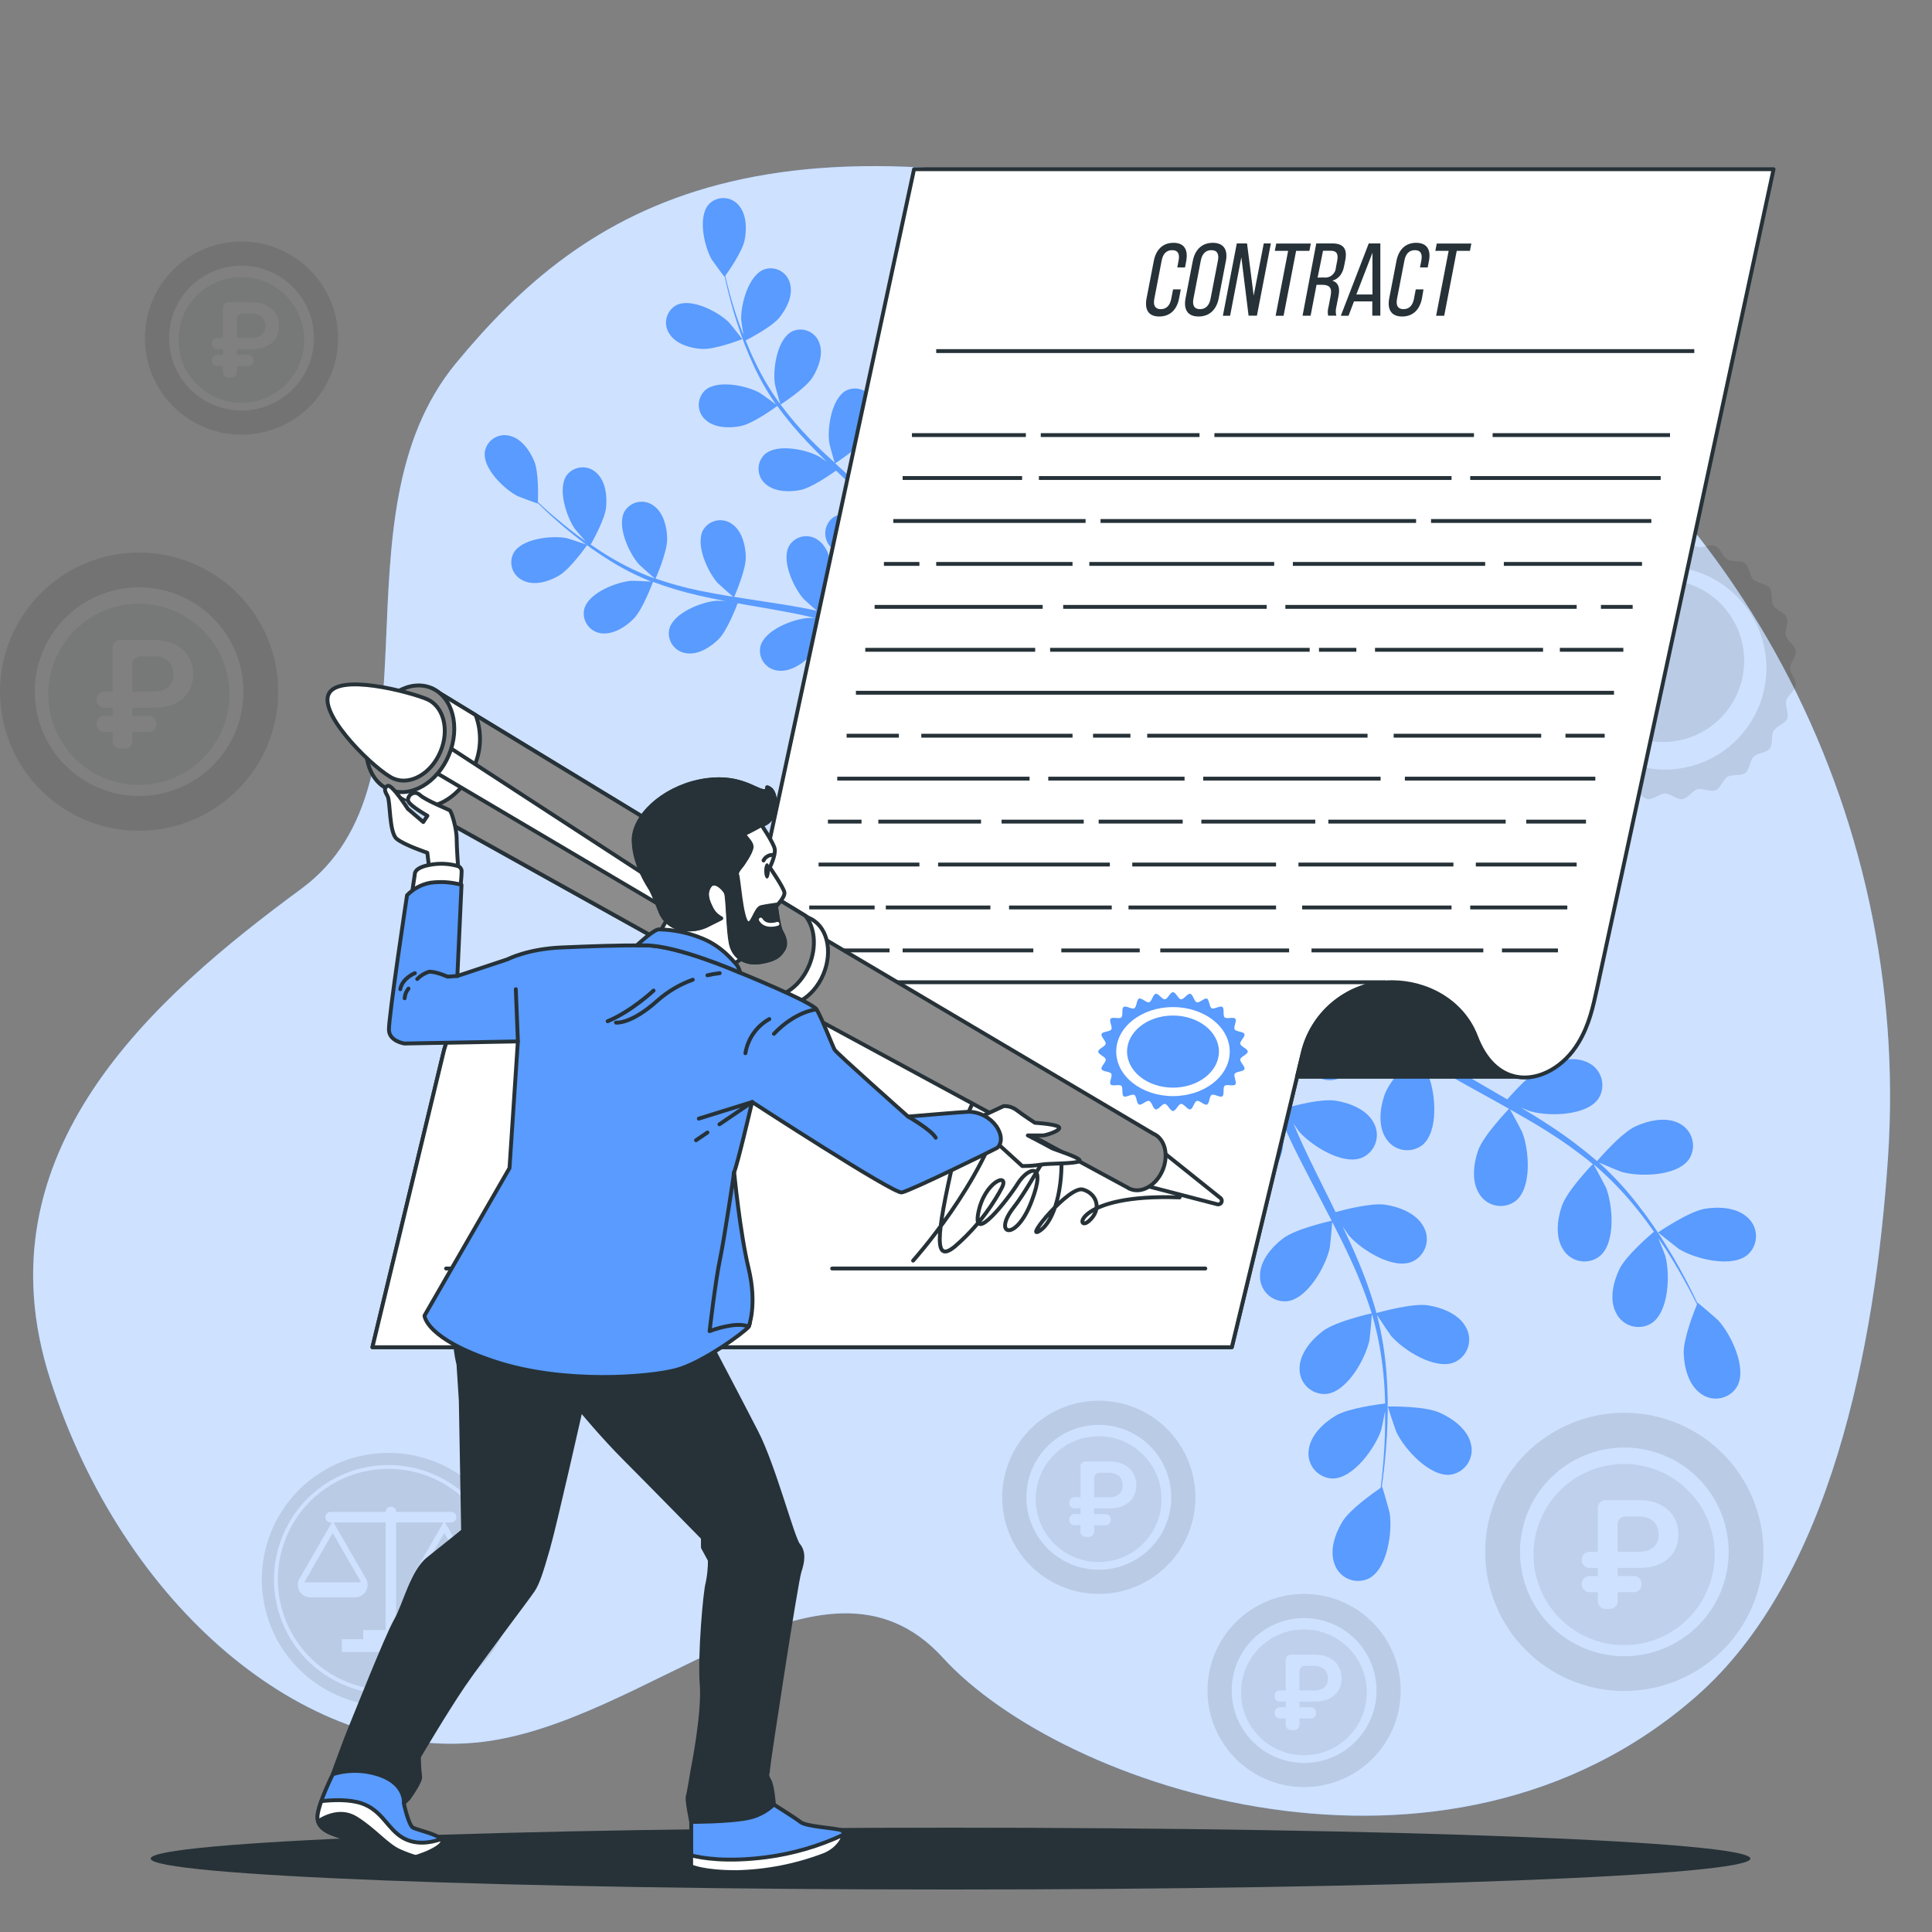 <svg width="160" height="160" viewBox="0 0 160 160" fill="none" xmlns="http://www.w3.org/2000/svg">
<rect x="0" y="0" width="160" height="160" fill="#808080" stroke="none"/>
<g id="Signing a contract-bro 1">
<g id="freepik--background-simple--inject-9">
<path id="Vector" d="M156.358 95.843C158.278 67.069 143.741 39.523 118.55 25.488C113.834 22.863 108.849 20.755 103.68 19.2C63.36 7.04 48.32 17.28 37.76 30.08C27.2 42.88 37.12 64.64 24.96 73.6C12.8 82.56 -1.92 95.36 4.16 114.24C10.24 133.12 25.28 145.6 39.36 144.32C53.44 143.04 68.16 126.4 78.08 137.28C88 148.16 119.68 158.72 140.48 140.48C151.597 130.733 155.309 111.571 156.358 95.843Z" fill="#599BFE"/>
<path id="Vector_2" opacity="0.7" d="M156.358 95.843C158.278 67.069 143.741 39.523 118.55 25.488C113.834 22.863 108.849 20.755 103.68 19.2C63.36 7.04 48.32 17.28 37.76 30.08C27.2 42.88 37.12 64.64 24.96 73.6C12.8 82.56 -1.92 95.36 4.16 114.24C10.24 133.12 25.28 145.6 39.36 144.32C53.44 143.04 68.16 126.4 78.08 137.28C88 148.16 119.68 158.72 140.48 140.48C151.597 130.733 155.309 111.571 156.358 95.843Z" fill="white"/>
</g>
<g id="freepik--Plants--inject-9">
<path id="Vector_3" d="M141.174 100.109C139.83 100.336 137.312 102.067 137.309 102.067C137.306 102.067 138.954 103.382 139.069 103.453C140.397 104.259 143.44 105.037 144.755 103.894C144.968 103.699 145.138 103.461 145.253 103.196C145.369 102.931 145.427 102.644 145.424 102.355C145.421 102.066 145.358 101.781 145.238 101.518C145.117 101.255 144.943 101.02 144.726 100.829C143.83 99.987 142.32 99.914 141.174 100.109Z" fill="#599BFE"/>
<path id="Vector_4" d="M135.446 93.28C134.259 93.83 132.41 95.984 132.262 96.16C131.033 95.1 129.734 94.123 128.374 93.235C127.584 92.714 126.774 92.214 125.955 91.722C126.362 91.891 126.726 92.042 126.781 92.042C128.275 92.467 131.414 92.416 132.384 90.97C132.538 90.725 132.639 90.45 132.68 90.164C132.722 89.877 132.702 89.586 132.623 89.307C132.544 89.029 132.407 88.77 132.221 88.549C132.036 88.327 131.806 88.146 131.546 88.019C130.461 87.443 128.986 87.773 127.93 88.262C126.874 88.752 125.248 90.563 124.826 91.046C124.506 90.861 124.186 90.672 123.866 90.49C122.346 89.603 120.822 88.73 119.357 87.824C118.838 87.504 118.342 87.184 117.843 86.845C118.205 86.992 118.512 87.117 118.56 87.13C120.054 87.558 123.194 87.504 124.16 86.058C124.314 85.813 124.415 85.538 124.456 85.252C124.498 84.966 124.478 84.674 124.399 84.395C124.32 84.117 124.183 83.859 123.997 83.636C123.812 83.415 123.582 83.234 123.322 83.107C122.237 82.531 120.762 82.861 119.709 83.35C118.656 83.84 117.184 85.475 116.682 86.048C116.179 85.693 115.677 85.341 115.21 84.973C114.89 84.717 114.57 84.493 114.272 84.214L113.366 83.424C112.81 82.899 112.234 82.362 111.702 81.824C111.331 81.462 110.986 81.11 110.634 80.755C111.146 81.075 112.157 81.69 112.25 81.731C113.661 82.371 116.771 82.803 117.949 81.52C118.138 81.301 118.279 81.045 118.363 80.768C118.447 80.491 118.472 80.2 118.436 79.913C118.399 79.626 118.303 79.349 118.153 79.102C118.003 78.855 117.803 78.642 117.565 78.477C116.582 77.741 115.072 77.837 113.955 78.157C112.73 78.512 110.65 80.278 110.394 80.502C109.814 79.914 109.258 79.338 108.739 78.784C107.597 77.565 106.605 76.451 105.782 75.494L104.822 76.134C105.696 77.094 106.758 78.253 107.994 79.51C108.576 80.109 109.213 80.739 109.875 81.379C109.369 82.096 108.909 82.844 108.496 83.619C107.216 83.299 104.691 83.603 104.368 83.645C104.208 82.835 104.048 82.045 103.936 81.299C103.67 79.738 103.466 78.333 103.296 77.123L102.262 77.798C102.435 78.896 102.646 80.131 102.902 81.485C103.059 82.307 103.245 83.184 103.44 84.08C103.12 84.202 100.589 85.213 99.699 86.134C98.893 86.966 98.099 88.256 98.285 89.469C98.319 89.756 98.413 90.033 98.562 90.281C98.71 90.529 98.909 90.743 99.146 90.909C99.383 91.075 99.652 91.189 99.936 91.245C100.22 91.3 100.512 91.294 100.794 91.229C102.477 90.79 103.558 87.843 103.648 86.291C103.648 86.198 103.597 85.2 103.552 84.57C103.635 84.934 103.712 85.293 103.802 85.667C103.974 86.413 104.17 87.152 104.374 87.946C104.486 88.326 104.602 88.71 104.717 89.098C104.832 89.485 104.986 89.882 105.117 90.278C105.437 91.19 105.821 92.096 106.221 93.002C105.581 93.155 103.264 93.731 102.333 94.435C101.402 95.139 100.413 96.291 100.429 97.52C100.419 97.809 100.471 98.097 100.58 98.364C100.69 98.632 100.854 98.874 101.063 99.074C101.272 99.273 101.521 99.427 101.793 99.524C102.065 99.622 102.355 99.661 102.643 99.638C104.374 99.459 105.891 96.71 106.214 95.19C106.234 95.094 106.342 93.978 106.387 93.363C106.634 93.907 106.874 94.448 107.139 94.989C107.907 96.55 108.739 98.109 109.542 99.664C109.795 100.141 110.038 100.624 110.282 101.098C110.051 101.149 107.293 101.773 106.253 102.563C105.328 103.267 104.333 104.419 104.349 105.648C104.339 105.937 104.39 106.225 104.499 106.493C104.608 106.761 104.773 107.003 104.982 107.203C105.191 107.403 105.44 107.556 105.712 107.653C105.985 107.751 106.275 107.789 106.563 107.766C108.294 107.587 109.808 104.838 110.131 103.318C110.154 103.203 110.307 101.597 110.326 101.184C110.867 102.237 111.395 103.29 111.875 104.349C112.545 105.782 113.121 107.257 113.6 108.765C113.491 108.79 110.611 109.43 109.546 110.237C108.621 110.941 107.626 112.093 107.626 113.322C107.616 113.611 107.668 113.898 107.777 114.166C107.886 114.434 108.051 114.675 108.26 114.875C108.469 115.075 108.717 115.229 108.99 115.326C109.262 115.423 109.552 115.462 109.84 115.44C111.571 115.261 113.088 112.512 113.411 110.992C113.434 110.874 113.6 109.142 113.606 108.826C113.632 108.912 113.67 109.002 113.696 109.088C114.12 110.605 114.409 112.157 114.56 113.725C114.653 114.592 114.691 115.424 114.714 116.234C114.163 116.298 111.661 116.618 110.621 117.238C109.581 117.859 108.522 118.874 108.381 120.096C108.341 120.382 108.361 120.673 108.441 120.951C108.52 121.229 108.657 121.486 108.843 121.708C109.028 121.929 109.258 122.109 109.518 122.236C109.777 122.363 110.06 122.434 110.349 122.445C112.09 122.445 113.901 119.885 114.387 118.416C114.413 118.336 114.592 117.488 114.707 116.87C114.707 117.235 114.707 117.613 114.707 117.965C114.707 119.28 114.611 120.486 114.522 121.552C114.467 122.157 114.406 122.704 114.342 123.216C113.837 123.562 111.818 124.973 111.194 125.984C110.57 126.995 110.08 128.4 110.528 129.546C110.623 129.819 110.775 130.069 110.973 130.279C111.171 130.49 111.412 130.657 111.679 130.768C111.946 130.879 112.233 130.933 112.522 130.926C112.811 130.919 113.096 130.851 113.357 130.726C114.909 129.933 115.331 126.822 115.082 125.286C115.059 125.152 114.486 123.117 114.461 123.136L114.429 123.155C114.499 122.666 114.57 122.138 114.634 121.555C114.746 120.486 114.861 119.28 114.899 117.962C114.956 116.537 114.929 115.111 114.819 113.69C114.703 112.099 114.446 110.521 114.051 108.976C114.051 108.957 114.051 108.941 114.051 108.922C114.323 109.354 115.123 110.522 115.194 110.618C116.205 111.798 118.854 113.498 120.461 112.813C120.724 112.694 120.96 112.521 121.152 112.304C121.344 112.088 121.488 111.834 121.576 111.558C121.663 111.283 121.691 110.992 121.658 110.705C121.626 110.417 121.533 110.14 121.386 109.891C120.8 108.813 119.386 108.272 118.237 108.099C116.957 107.904 114.211 108.682 113.994 108.739C113.553 107.177 113.009 105.646 112.365 104.157C111.994 103.286 111.594 102.419 111.181 101.558C111.427 101.923 111.651 102.25 111.686 102.291C112.698 103.472 115.347 105.171 116.95 104.486C117.214 104.368 117.45 104.195 117.642 103.979C117.835 103.763 117.98 103.509 118.067 103.233C118.155 102.957 118.183 102.666 118.151 102.379C118.118 102.091 118.025 101.814 117.878 101.565C117.293 100.483 115.878 99.946 114.73 99.77C113.581 99.594 111.21 100.211 110.608 100.381C110.445 100.061 110.288 99.722 110.125 99.395C109.341 97.818 108.554 96.25 107.83 94.685C107.574 94.134 107.344 93.584 107.11 93.03C107.328 93.35 107.517 93.626 107.549 93.67C108.56 94.851 111.21 96.55 112.816 95.869C113.08 95.749 113.315 95.576 113.507 95.359C113.699 95.143 113.844 94.889 113.931 94.613C114.018 94.337 114.046 94.046 114.014 93.758C113.981 93.471 113.888 93.193 113.741 92.944C113.155 91.866 111.741 91.325 110.592 91.152C109.443 90.979 107.315 91.533 106.579 91.734C106.358 91.162 106.134 90.589 105.939 90.026C105.818 89.638 105.674 89.274 105.574 88.877C105.475 88.48 105.363 88.099 105.254 87.715C105.078 86.97 104.896 86.205 104.742 85.475C104.634 84.97 104.538 84.483 104.442 83.994C104.688 84.547 105.197 85.616 105.248 85.699C106.014 86.832 107.057 87.751 108.278 88.368C108.357 88.498 108.448 88.62 108.55 88.733C108.738 88.953 108.969 89.132 109.23 89.257C109.491 89.382 109.775 89.45 110.065 89.458C110.354 89.466 110.641 89.413 110.909 89.302C111.176 89.192 111.417 89.026 111.616 88.816C112.778 87.52 112.054 84.467 111.27 83.123C111.226 83.043 110.63 82.24 110.243 81.741C110.515 82 110.774 82.256 111.056 82.518C111.613 83.046 112.182 83.555 112.79 84.118L113.712 84.89C114.016 85.155 114.368 85.395 114.698 85.651C115.475 86.23 116.298 86.781 117.123 87.315C116.662 87.802 115.056 89.555 114.669 90.656C114.282 91.757 114.102 93.254 114.781 94.278C114.933 94.524 115.135 94.736 115.374 94.898C115.613 95.061 115.883 95.172 116.168 95.224C116.452 95.275 116.744 95.266 117.025 95.198C117.306 95.129 117.57 95.002 117.798 94.826C119.146 93.718 118.893 90.589 118.32 89.146C118.285 89.053 117.76 88.064 117.459 87.523C117.962 87.843 118.464 88.163 118.982 88.464C120.483 89.347 122.029 90.189 123.568 91.04C124.038 91.299 124.506 91.565 124.973 91.827C124.81 91.997 122.854 94.042 122.413 95.274C122.029 96.368 121.843 97.872 122.525 98.896C122.677 99.142 122.878 99.353 123.117 99.516C123.356 99.678 123.626 99.789 123.91 99.841C124.194 99.892 124.486 99.884 124.767 99.815C125.048 99.747 125.311 99.62 125.539 99.443C126.886 98.336 126.634 95.206 126.064 93.763C126.019 93.654 125.261 92.227 125.05 91.875C126.08 92.454 127.101 93.04 128.086 93.661C129.418 94.492 130.696 95.408 131.91 96.403C131.834 96.483 129.782 98.605 129.35 99.869C128.966 100.963 128.781 102.467 129.462 103.491C129.614 103.737 129.817 103.948 130.056 104.111C130.295 104.274 130.565 104.385 130.85 104.436C131.135 104.487 131.427 104.478 131.708 104.409C131.988 104.34 132.252 104.213 132.48 104.035C133.824 102.931 133.571 99.802 133.002 98.355C132.957 98.243 132.138 96.71 131.971 96.435L132.189 96.605C133.379 97.637 134.475 98.773 135.462 100C136.016 100.672 136.509 101.344 136.973 102.006C136.55 102.362 134.64 104.013 134.115 105.104C133.59 106.195 133.264 107.626 133.83 108.717C133.954 108.978 134.131 109.211 134.351 109.399C134.57 109.587 134.827 109.727 135.104 109.81C135.381 109.892 135.673 109.915 135.959 109.877C136.246 109.84 136.522 109.742 136.768 109.59C138.227 108.63 138.32 105.504 137.91 104.003C137.888 103.92 137.571 103.117 137.331 102.534C137.536 102.838 137.754 103.146 137.946 103.44C138.662 104.544 139.254 105.597 139.77 106.538C140.058 107.072 140.307 107.562 140.538 108.022C140.304 108.589 139.398 110.88 139.437 112.07C139.475 113.261 139.843 114.698 140.845 115.408C141.075 115.583 141.34 115.707 141.622 115.773C141.903 115.839 142.195 115.844 142.48 115.79C142.764 115.735 143.033 115.621 143.27 115.456C143.507 115.29 143.707 115.077 143.856 114.829C144.714 113.315 143.35 110.486 142.294 109.344C142.205 109.245 140.602 107.862 140.592 107.891L140.576 107.926C140.365 107.478 140.131 107.002 139.869 106.483C139.373 105.523 138.803 104.464 138.106 103.341C137.368 102.121 136.559 100.946 135.683 99.821C134.711 98.553 133.627 97.375 132.445 96.301L132.4 96.266C132.864 96.477 134.182 97.021 134.288 97.05C135.782 97.478 138.922 97.424 139.891 95.978C140.045 95.733 140.146 95.458 140.188 95.172C140.229 94.885 140.209 94.594 140.13 94.315C140.051 94.037 139.914 93.778 139.729 93.556C139.543 93.335 139.313 93.154 139.053 93.027C137.978 92.461 136.499 92.8 135.446 93.28Z" fill="#599BFE"/>
<path id="Vector_5" d="M114.944 116.48C114.912 116.48 115.584 118.483 115.648 118.605C116.31 120.01 118.419 122.336 120.144 122.125C120.428 122.079 120.7 121.975 120.941 121.818C121.182 121.661 121.388 121.456 121.545 121.215C121.702 120.973 121.807 120.702 121.853 120.418C121.899 120.134 121.885 119.843 121.811 119.565C121.53 118.368 120.31 117.472 119.251 117.005C118 116.413 114.944 116.48 114.944 116.48Z" fill="#599BFE"/>
<path id="Vector_6" d="M46.272 47.68C47.232 47.136 48.637 45.12 48.637 45.12C48.637 45.12 47.037 44.586 46.928 44.566C45.706 44.33 43.2 44.589 42.525 45.811C42.419 46.018 42.357 46.244 42.344 46.476C42.331 46.708 42.366 46.939 42.449 47.156C42.531 47.373 42.658 47.571 42.822 47.735C42.986 47.9 43.182 48.028 43.398 48.112C44.307 48.518 45.466 48.15 46.272 47.68Z" fill="#599BFE"/>
<path id="Vector_7" d="M52.48 51.235C53.219 50.49 54.013 48.355 54.08 48.186C55.299 48.642 56.548 49.016 57.818 49.306C58.557 49.478 59.309 49.626 60.058 49.773C59.706 49.773 59.389 49.747 59.344 49.75C58.099 49.846 55.754 50.758 55.424 52.115C55.377 52.342 55.377 52.577 55.426 52.804C55.475 53.031 55.572 53.245 55.709 53.432C55.846 53.619 56.02 53.776 56.221 53.891C56.423 54.007 56.646 54.079 56.877 54.102C57.853 54.237 58.874 53.578 59.53 52.915C60.186 52.253 60.909 50.438 61.091 49.958L61.958 50.115C63.35 50.355 64.739 50.592 66.096 50.864C66.573 50.96 67.04 51.072 67.507 51.184C67.187 51.184 66.928 51.165 66.886 51.184C65.645 51.277 63.296 52.189 62.97 53.549C62.922 53.776 62.922 54.01 62.971 54.237C63.019 54.464 63.115 54.678 63.252 54.865C63.389 55.053 63.563 55.209 63.764 55.325C63.965 55.44 64.189 55.512 64.419 55.536C65.398 55.667 66.416 55.008 67.075 54.349C67.734 53.69 68.384 52.045 68.602 51.469C69.078 51.597 69.562 51.722 70.01 51.869C70.33 51.974 70.621 52.054 70.925 52.189L71.827 52.534C72.39 52.774 72.976 53.018 73.52 53.267C73.901 53.437 74.259 53.587 74.621 53.773C74.147 53.674 73.216 53.494 73.136 53.488C71.891 53.392 69.434 53.939 68.902 55.232C68.82 55.449 68.785 55.681 68.799 55.913C68.813 56.145 68.876 56.371 68.983 56.577C69.09 56.783 69.239 56.964 69.421 57.108C69.603 57.253 69.813 57.357 70.038 57.414C70.998 57.696 72.09 57.2 72.842 56.646C73.664 56.035 74.739 54.128 74.87 53.888C75.469 54.17 76.048 54.451 76.592 54.723C77.792 55.322 78.832 55.885 79.731 56.374L80.278 55.638C79.35 55.149 78.234 54.582 76.954 53.978C76.349 53.69 75.693 53.392 75.018 53.094C75.197 52.414 75.336 51.724 75.434 51.027C76.48 50.912 78.314 49.981 78.534 49.859C78.877 50.422 79.206 50.976 79.494 51.504C80.134 52.605 80.672 53.606 81.126 54.474L81.715 53.677C81.283 52.899 80.778 52.029 80.205 51.082C79.859 50.509 79.478 49.901 79.078 49.28C79.28 49.101 80.909 47.632 81.318 46.694C81.693 45.84 81.936 44.65 81.456 43.789C81.352 43.581 81.204 43.398 81.024 43.251C80.844 43.104 80.635 42.997 80.41 42.937C80.186 42.877 79.951 42.864 79.722 42.901C79.492 42.937 79.273 43.022 79.078 43.149C77.933 43.949 77.936 46.467 78.304 47.661C78.323 47.731 78.643 48.467 78.851 48.941C78.688 48.688 78.531 48.442 78.358 48.186C78.038 47.67 77.67 47.168 77.296 46.627L76.717 45.856C76.531 45.594 76.298 45.341 76.077 45.078C75.574 44.483 75.04 43.907 74.477 43.334C74.925 43.04 76.502 41.965 77.005 41.174C77.507 40.384 77.926 39.254 77.581 38.326C77.507 38.106 77.389 37.904 77.232 37.733C77.075 37.562 76.885 37.425 76.672 37.333C76.459 37.24 76.229 37.193 75.997 37.195C75.765 37.197 75.536 37.248 75.325 37.344C74.074 37.962 73.696 40.451 73.875 41.686C73.875 41.763 74.115 42.646 74.253 43.11C73.917 42.771 73.584 42.429 73.235 42.096C72.224 41.136 71.171 40.176 70.125 39.245L69.165 38.371C69.325 38.269 71.226 37.03 71.792 36.147C72.291 35.363 72.71 34.227 72.368 33.296C72.294 33.078 72.175 32.878 72.02 32.709C71.864 32.539 71.675 32.404 71.464 32.312C71.253 32.22 71.026 32.173 70.796 32.174C70.566 32.174 70.338 32.223 70.128 32.317C68.874 32.934 68.496 35.424 68.678 36.659C68.678 36.752 69.024 38.003 69.123 38.317C68.422 37.677 67.734 37.037 67.078 36.365C66.205 35.465 65.391 34.509 64.64 33.504C64.714 33.456 66.704 32.173 67.283 31.264C67.782 30.48 68.202 29.344 67.859 28.416C67.786 28.198 67.667 27.997 67.512 27.828C67.356 27.658 67.167 27.523 66.956 27.43C66.745 27.338 66.517 27.29 66.287 27.291C66.057 27.291 65.829 27.34 65.619 27.434C64.365 28.051 63.99 30.541 64.17 31.776C64.17 31.872 64.541 33.219 64.624 33.459C64.579 33.402 64.528 33.347 64.483 33.286C63.748 32.262 63.105 31.174 62.563 30.035C62.243 29.395 61.99 28.794 61.75 28.192C62.144 27.99 63.939 27.053 64.55 26.294C65.162 25.536 65.677 24.483 65.437 23.526C65.388 23.299 65.293 23.085 65.156 22.898C65.019 22.71 64.844 22.554 64.643 22.439C64.441 22.323 64.218 22.252 63.987 22.228C63.756 22.205 63.523 22.231 63.302 22.304C61.987 22.778 61.341 25.213 61.382 26.464C61.382 26.531 61.485 27.216 61.565 27.715C61.459 27.44 61.347 27.162 61.245 26.896C60.886 25.901 60.605 24.976 60.387 24.144C60.262 23.674 60.154 23.245 60.067 22.842C60.352 22.442 61.482 20.819 61.667 19.882C61.853 18.944 61.83 17.754 61.178 17.002C61.03 16.823 60.846 16.677 60.638 16.574C60.431 16.471 60.203 16.413 59.972 16.403C59.74 16.393 59.509 16.433 59.293 16.518C59.077 16.604 58.882 16.733 58.72 16.899C57.76 17.926 58.32 20.384 58.931 21.472C58.986 21.565 59.984 22.938 59.997 22.918L60.016 22.893C60.099 23.283 60.192 23.696 60.304 24.15C60.515 24.986 60.765 25.923 61.104 26.928C61.457 28.018 61.872 29.086 62.349 30.128C62.879 31.294 63.511 32.411 64.237 33.466L64.266 33.501C63.946 33.251 63.011 32.586 62.934 32.541C61.843 31.936 59.382 31.402 58.362 32.352C58.196 32.515 58.067 32.711 57.983 32.927C57.898 33.143 57.859 33.374 57.87 33.606C57.881 33.837 57.94 34.065 58.044 34.272C58.148 34.479 58.294 34.663 58.474 34.81C59.216 35.45 60.432 35.472 61.354 35.283C62.381 35.072 64.234 33.728 64.368 33.619C65.134 34.674 65.97 35.675 66.87 36.618C67.389 37.171 67.933 37.709 68.47 38.243C68.182 38.038 67.923 37.856 67.885 37.834C66.794 37.226 64.333 36.691 63.312 37.645C63.147 37.808 63.018 38.003 62.933 38.219C62.848 38.435 62.81 38.667 62.821 38.899C62.831 39.13 62.89 39.357 62.994 39.565C63.098 39.772 63.245 39.955 63.424 40.102C64.166 40.742 65.382 40.765 66.304 40.576C67.226 40.387 68.819 39.27 69.238 38.976L69.878 39.584C70.906 40.544 71.933 41.504 72.912 42.493C73.261 42.835 73.587 43.187 73.917 43.536C73.661 43.354 73.443 43.2 73.408 43.181C72.32 42.573 69.856 42.042 68.835 42.992C68.67 43.155 68.541 43.351 68.457 43.567C68.372 43.783 68.334 44.015 68.345 44.246C68.356 44.478 68.416 44.705 68.52 44.912C68.624 45.12 68.771 45.303 68.95 45.45C69.69 46.09 70.906 46.112 71.83 45.923C72.755 45.734 74.192 44.726 74.688 44.371C75.008 44.739 75.328 45.107 75.648 45.482C75.846 45.738 76.058 45.974 76.243 46.246L76.803 47.03C77.142 47.542 77.494 48.067 77.811 48.576C78.035 48.928 78.243 49.267 78.451 49.606C78.112 49.261 77.43 48.598 77.37 48.547C76.477 47.908 75.436 47.507 74.346 47.382C74.246 47.304 74.139 47.237 74.026 47.181C73.823 47.067 73.599 46.998 73.368 46.976C73.137 46.955 72.904 46.983 72.685 47.057C72.465 47.132 72.263 47.252 72.093 47.409C71.923 47.566 71.787 47.758 71.696 47.971C71.181 49.27 72.576 51.366 73.539 52.16C73.597 52.208 74.269 52.646 74.698 52.915C74.422 52.797 74.154 52.675 73.869 52.557C73.306 52.314 72.733 52.09 72.122 51.846L71.213 51.526C70.912 51.411 70.573 51.328 70.253 51.226C69.507 51.008 68.739 50.819 67.965 50.65C68.176 50.154 68.896 48.387 68.88 47.45C68.864 46.512 68.586 45.334 67.789 44.755C67.606 44.612 67.395 44.509 67.171 44.453C66.945 44.397 66.711 44.388 66.483 44.429C66.254 44.469 66.037 44.556 65.845 44.686C65.652 44.816 65.489 44.984 65.366 45.181C64.662 46.387 65.722 48.672 66.554 49.6C66.605 49.661 67.277 50.259 67.651 50.582C67.184 50.483 66.72 50.381 66.243 50.298C64.87 50.051 63.472 49.846 62.083 49.632L60.803 49.43C60.88 49.258 61.782 47.174 61.763 46.128C61.747 45.197 61.469 44.013 60.672 43.434C60.489 43.291 60.279 43.188 60.054 43.131C59.829 43.075 59.594 43.067 59.366 43.107C59.138 43.147 58.92 43.235 58.728 43.364C58.535 43.494 58.373 43.663 58.25 43.859C57.546 45.066 58.605 47.35 59.434 48.282C59.498 48.349 60.464 49.213 60.714 49.421C59.776 49.27 58.845 49.101 57.93 48.918C56.697 48.663 55.481 48.328 54.291 47.917C54.326 47.837 55.28 45.677 55.251 44.595C55.235 43.664 54.957 42.48 54.16 41.901C53.977 41.758 53.767 41.655 53.542 41.599C53.317 41.542 53.082 41.534 52.854 41.574C52.626 41.614 52.408 41.702 52.216 41.832C52.023 41.961 51.861 42.13 51.738 42.326C51.034 43.533 52.093 45.818 52.925 46.749C52.989 46.819 54.032 47.747 54.23 47.901C54.163 47.878 54.09 47.859 54.019 47.834C52.837 47.388 51.696 46.837 50.611 46.189C50.01 45.84 49.453 45.469 48.918 45.101C49.136 44.714 50.118 42.941 50.198 41.974C50.278 41.008 50.138 39.84 49.411 39.174C49.245 39.012 49.047 38.887 48.829 38.806C48.611 38.725 48.379 38.691 48.148 38.706C47.916 38.721 47.69 38.784 47.484 38.892C47.279 38.999 47.098 39.149 46.954 39.331C46.122 40.454 46.925 42.851 47.648 43.856C47.686 43.914 48.15 44.429 48.493 44.816C48.253 44.646 48.003 44.474 47.779 44.304C46.931 43.664 46.195 43.046 45.539 42.483C45.174 42.163 44.848 41.859 44.547 41.578C44.566 41.088 44.611 39.11 44.253 38.224C43.894 37.338 43.216 36.358 42.262 36.106C42.04 36.038 41.806 36.019 41.575 36.048C41.344 36.077 41.122 36.155 40.924 36.275C40.725 36.396 40.554 36.557 40.422 36.749C40.29 36.94 40.199 37.157 40.157 37.386C39.933 38.765 41.757 40.515 42.858 41.082C42.954 41.13 44.541 41.722 44.544 41.699V41.67C44.829 41.949 45.136 42.243 45.478 42.56C46.118 43.136 46.842 43.786 47.68 44.435C48.573 45.148 49.508 45.807 50.48 46.41C51.564 47.09 52.707 47.672 53.894 48.15L53.936 48.166C53.53 48.134 52.384 48.093 52.298 48.099C51.053 48.195 48.704 49.107 48.378 50.464C48.33 50.691 48.33 50.925 48.379 51.152C48.427 51.379 48.523 51.593 48.66 51.781C48.797 51.968 48.971 52.124 49.172 52.24C49.373 52.355 49.596 52.428 49.827 52.451C50.806 52.557 51.84 51.898 52.48 51.235Z" fill="#599BFE"/>
<path id="Vector_8" d="M61.472 28.083C61.494 28.083 60.429 26.755 60.352 26.682C59.462 25.808 57.229 24.64 56 25.28C55.797 25.393 55.621 25.548 55.483 25.734C55.344 25.92 55.246 26.134 55.195 26.36C55.145 26.586 55.142 26.821 55.188 27.048C55.234 27.276 55.328 27.491 55.462 27.68C56.003 28.502 57.171 28.838 58.102 28.896C59.2 28.976 61.469 28.086 61.472 28.083Z" fill="#599BFE"/>
</g>
<g id="freepik--Graphics--inject-9">
<g id="Group" opacity="0.1">
<path id="Vector_9" d="M148.72 56.752C148.778 56.298 148.25 55.792 148.25 55.325C148.25 54.858 148.778 54.365 148.72 53.898C148.662 53.43 148.019 53.085 147.901 52.64C147.782 52.195 148.16 51.565 147.981 51.139C147.802 50.714 147.094 50.538 146.864 50.138C146.634 49.738 146.835 49.037 146.544 48.669C146.253 48.301 145.533 48.32 145.203 47.99C144.874 47.661 144.883 46.934 144.525 46.65C144.166 46.365 143.459 46.573 143.056 46.33C142.653 46.086 142.486 45.392 142.054 45.213C141.622 45.034 141.008 45.414 140.554 45.293C140.099 45.171 139.763 44.534 139.296 44.474C138.829 44.413 138.336 44.944 137.869 44.944C137.402 44.944 136.909 44.416 136.442 44.474C135.974 44.531 135.629 45.174 135.184 45.293C134.739 45.411 134.112 45.037 133.683 45.213C133.254 45.389 133.085 46.099 132.682 46.333C132.278 46.566 131.581 46.358 131.213 46.653C130.845 46.947 130.88 47.661 130.56 48C130.24 48.339 129.504 48.32 129.222 48.678C128.941 49.037 129.146 49.744 128.902 50.147C128.659 50.55 127.962 50.717 127.782 51.149C127.603 51.581 127.987 52.195 127.866 52.65C127.744 53.104 127.107 53.44 127.046 53.907C126.986 54.374 127.514 54.867 127.514 55.334C127.514 55.802 126.986 56.294 127.046 56.762C127.107 57.229 127.747 57.574 127.866 58.019C127.984 58.464 127.606 59.091 127.782 59.52C127.958 59.949 128.669 60.118 128.902 60.522C129.136 60.925 128.931 61.622 129.222 61.99C129.514 62.358 130.234 62.339 130.56 62.669C130.886 62.998 130.88 63.725 131.238 64.006C131.597 64.288 132.304 64.083 132.71 64.326C133.117 64.57 133.28 65.267 133.712 65.446C134.144 65.626 134.758 65.245 135.21 65.363C135.661 65.482 136.003 66.122 136.467 66.182C136.931 66.243 137.427 65.715 137.894 65.715C138.362 65.715 138.854 66.243 139.322 66.182C139.789 66.122 140.134 65.482 140.579 65.363C141.024 65.245 141.654 65.622 142.08 65.446C142.506 65.27 142.682 64.56 143.082 64.326C143.482 64.093 144.182 64.301 144.55 64.006C144.918 63.712 144.899 62.995 145.229 62.669C145.558 62.342 146.285 62.349 146.57 61.99C146.854 61.632 146.646 60.925 146.89 60.522C147.133 60.118 147.827 59.949 148.006 59.52C148.186 59.091 147.805 58.47 147.926 58.019C148.048 57.568 148.659 57.216 148.72 56.752ZM137.878 63.734C136.215 63.734 134.589 63.241 133.206 62.317C131.823 61.393 130.745 60.08 130.109 58.543C129.472 57.006 129.306 55.316 129.63 53.684C129.955 52.053 130.756 50.554 131.932 49.378C133.108 48.202 134.606 47.401 136.238 47.077C137.869 46.752 139.56 46.919 141.097 47.555C142.633 48.192 143.947 49.27 144.871 50.653C145.795 52.036 146.288 53.661 146.288 55.325C146.287 57.555 145.401 59.693 143.824 61.27C142.247 62.847 140.108 63.733 137.878 63.734Z" fill="black"/>
<path id="Vector_10" d="M141.754 60.108C144.726 57.879 145.328 53.663 143.1 50.691C140.871 47.719 136.654 47.116 133.683 49.345C130.711 51.574 130.108 55.79 132.337 58.762C134.566 61.734 138.782 62.336 141.754 60.108Z" fill="black"/>
</g>
<g id="Group_2" opacity="0.1">
<path id="Vector_11" d="M11.52 45.76C9.242 45.76 7.014 46.436 5.12 47.702C3.225 48.967 1.749 50.767 0.877 52.871C0.005 54.977 -0.223 57.293 0.221 59.528C0.666 61.762 1.763 63.815 3.374 65.426C4.985 67.037 7.038 68.134 9.273 68.579C11.507 69.023 13.823 68.795 15.928 67.923C18.034 67.051 19.833 65.575 21.099 63.68C22.364 61.786 23.04 59.559 23.04 57.28C23.04 54.225 21.826 51.295 19.666 49.134C17.506 46.974 14.575 45.76 11.52 45.76ZM11.52 65.92C9.811 65.92 8.141 65.413 6.72 64.464C5.299 63.514 4.192 62.165 3.538 60.586C2.884 59.008 2.713 57.27 3.046 55.594C3.379 53.918 4.202 52.379 5.411 51.171C6.619 49.962 8.158 49.139 9.834 48.806C11.51 48.473 13.248 48.644 14.826 49.298C16.405 49.952 17.755 51.059 18.704 52.48C19.653 53.901 20.16 55.571 20.16 57.28C20.16 59.572 19.25 61.769 17.629 63.389C16.009 65.01 13.812 65.92 11.52 65.92Z" fill="black"/>
<path id="Exclude" fill-rule="evenodd" clip-rule="evenodd" d="M11.5 65C15.642 65 19 61.642 19 57.5C19 53.358 15.642 50 11.5 50C7.358 50 4 53.358 4 57.5C4 61.642 7.358 65 11.5 65ZM10.963 58.612H12.737C13.429 58.612 14.018 58.495 14.503 58.26C14.989 58.023 15.36 57.696 15.616 57.28C15.872 56.861 16 56.377 16 55.826C16 55.295 15.873 54.818 15.62 54.393C15.37 53.965 15.002 53.627 14.517 53.378C14.031 53.126 13.438 53 12.737 53H9.953C9.608 53 9.329 53.279 9.329 53.624V57.272H8.624C8.279 57.272 8 57.551 8 57.896V57.988C8 58.332 8.279 58.612 8.624 58.612H9.329V59.28H8.624C8.279 59.28 8 59.559 8 59.904V59.996C8 60.341 8.279 60.62 8.624 60.62H9.329V61.376C9.329 61.721 9.608 62 9.953 62H10.338C10.683 62 10.963 61.721 10.963 61.376V60.62H12.32C12.665 60.62 12.945 60.341 12.945 59.996V59.904C12.945 59.559 12.665 59.28 12.32 59.28H10.963V58.612ZM10.963 57.272H12.702C13.082 57.272 13.394 57.211 13.638 57.091C13.885 56.971 14.068 56.804 14.185 56.59C14.306 56.377 14.365 56.126 14.362 55.839C14.365 55.558 14.306 55.306 14.185 55.083C14.068 54.857 13.888 54.68 13.647 54.551C13.408 54.419 13.105 54.353 12.737 54.353H11.587C11.242 54.353 10.963 54.633 10.963 54.978V57.272Z" fill="#263238"/>
</g>
<g id="Group_3" opacity="0.1">
<path id="Vector_12" d="M134.52 117C132.242 117 130.014 117.676 128.12 118.941C126.225 120.207 124.749 122.006 123.877 124.111C123.005 126.216 122.777 128.533 123.221 130.767C123.666 133.002 124.763 135.055 126.374 136.666C127.985 138.277 130.038 139.374 132.273 139.819C134.507 140.263 136.824 140.035 138.929 139.163C141.034 138.291 142.833 136.815 144.099 134.92C145.364 133.026 146.04 130.798 146.04 128.52C146.04 125.465 144.826 122.535 142.666 120.374C140.505 118.214 137.575 117 134.52 117ZM134.52 137.16C132.811 137.16 131.141 136.653 129.72 135.704C128.299 134.755 127.192 133.405 126.538 131.826C125.884 130.248 125.713 128.51 126.046 126.834C126.379 125.158 127.202 123.619 128.411 122.411C129.619 121.202 131.158 120.379 132.834 120.046C134.51 119.713 136.248 119.884 137.826 120.538C139.405 121.192 140.755 122.299 141.704 123.72C142.653 125.141 143.16 126.811 143.16 128.52C143.16 130.811 142.25 133.009 140.629 134.629C139.009 136.25 136.811 137.16 134.52 137.16Z" fill="black"/>
<path id="Exclude_2" fill-rule="evenodd" clip-rule="evenodd" d="M134.5 136.24C138.642 136.24 142 132.882 142 128.74C142 124.598 138.642 121.24 134.5 121.24C130.358 121.24 127 124.598 127 128.74C127 132.882 130.358 136.24 134.5 136.24ZM133.962 129.852H135.737C136.429 129.852 137.018 129.735 137.503 129.5C137.989 129.263 138.36 128.936 138.616 128.52C138.872 128.101 139 127.616 139 127.066C139 126.535 138.873 126.058 138.62 125.633C138.37 125.205 138.002 124.867 137.517 124.618C137.031 124.366 136.438 124.24 135.737 124.24H132.953C132.608 124.24 132.329 124.519 132.329 124.864V128.511H131.624C131.279 128.511 131 128.791 131 129.136V129.228C131 129.572 131.279 129.852 131.624 129.852H132.329V130.52H131.624C131.279 130.52 131 130.799 131 131.144V131.236C131 131.581 131.279 131.86 131.624 131.86H132.329V132.616C132.329 132.96 132.608 133.24 132.953 133.24H133.338C133.683 133.24 133.962 132.96 133.962 132.616V131.86H135.321C135.665 131.86 135.945 131.581 135.945 131.236V131.144C135.945 130.799 135.665 130.52 135.321 130.52H133.962V129.852ZM133.962 128.511H135.702C136.082 128.511 136.394 128.451 136.638 128.331C136.885 128.211 137.068 128.044 137.185 127.83C137.306 127.616 137.365 127.366 137.362 127.079C137.365 126.798 137.306 126.546 137.185 126.323C137.068 126.097 136.888 125.92 136.647 125.791C136.408 125.659 136.105 125.594 135.737 125.594H134.587C134.242 125.594 133.962 125.873 133.962 126.218V128.511Z" fill="#263238"/>
</g>
<path id="Vector_13" opacity="0.1" d="M34.435 131.037H39.142L36.79 126.96L34.435 131.037Z" fill="black"/>
<path id="Vector_14" opacity="0.1" d="M25.2 131.037H29.907L27.552 126.96L25.2 131.037Z" fill="black"/>
<path id="Vector_15" opacity="0.1" d="M32.17 121.642C30.358 121.642 28.587 122.179 27.081 123.185C25.575 124.192 24.401 125.622 23.708 127.296C23.015 128.97 22.834 130.811 23.187 132.588C23.541 134.365 24.414 135.996 25.695 137.277C26.976 138.558 28.608 139.43 30.385 139.783C32.162 140.136 34.003 139.954 35.677 139.26C37.35 138.567 38.78 137.392 39.786 135.886C40.792 134.379 41.329 132.608 41.328 130.797C41.325 128.369 40.36 126.041 38.643 124.325C36.925 122.608 34.597 121.643 32.17 121.642ZM38.65 132.288H34.931C34.75 132.288 34.572 132.241 34.414 132.15C34.257 132.06 34.127 131.929 34.036 131.772C33.946 131.615 33.898 131.437 33.898 131.255C33.899 131.074 33.947 130.896 34.038 130.739L36.726 126.083H32.806V134.992H34.259V135.75H36.285V136.816H28.31V135.75H30.08V134.992H31.936V126.08H27.616L30.304 130.736C30.395 130.893 30.444 131.071 30.444 131.252C30.444 131.434 30.397 131.612 30.306 131.769C30.216 131.926 30.085 132.057 29.928 132.147C29.771 132.238 29.593 132.285 29.411 132.285H25.693C25.512 132.285 25.333 132.238 25.176 132.147C25.019 132.057 24.888 131.926 24.798 131.769C24.707 131.612 24.66 131.434 24.66 131.252C24.66 131.071 24.709 130.893 24.8 130.736L27.488 126.08H27.379C27.264 126.08 27.153 126.034 27.072 125.953C26.99 125.871 26.944 125.76 26.944 125.645C26.944 125.529 26.99 125.419 27.072 125.337C27.153 125.255 27.264 125.21 27.379 125.21H31.936C31.936 125.094 31.982 124.983 32.063 124.902C32.145 124.82 32.256 124.774 32.371 124.774C32.487 124.774 32.597 124.82 32.679 124.902C32.761 124.983 32.806 125.094 32.806 125.21H37.363C37.479 125.21 37.589 125.255 37.671 125.337C37.753 125.419 37.798 125.529 37.798 125.645C37.798 125.76 37.753 125.871 37.671 125.953C37.589 126.034 37.479 126.08 37.363 126.08H36.854L39.542 130.736C39.633 130.893 39.681 131.071 39.682 131.253C39.682 131.434 39.635 131.612 39.544 131.77C39.454 131.927 39.323 132.058 39.166 132.149C39.009 132.24 38.831 132.288 38.65 132.288Z" fill="black"/>
<path id="Vector_16" opacity="0.1" d="M32.17 120.32C30.096 120.32 28.068 120.935 26.344 122.087C24.619 123.24 23.275 124.877 22.482 126.793C21.688 128.71 21.48 130.818 21.885 132.852C22.289 134.886 23.288 136.755 24.755 138.221C26.221 139.688 28.09 140.687 30.124 141.091C32.158 141.496 34.267 141.288 36.183 140.495C38.099 139.701 39.736 138.357 40.889 136.632C42.041 134.908 42.656 132.88 42.656 130.806C42.656 128.025 41.551 125.358 39.585 123.391C37.618 121.425 34.951 120.32 32.17 120.32ZM32.17 140.285C30.295 140.285 28.462 139.729 26.904 138.687C25.345 137.646 24.13 136.166 23.413 134.434C22.695 132.702 22.508 130.796 22.873 128.957C23.239 127.119 24.142 125.43 25.467 124.104C26.793 122.779 28.482 121.876 30.32 121.51C32.159 121.144 34.065 121.332 35.797 122.05C37.529 122.767 39.009 123.982 40.051 125.54C41.092 127.099 41.648 128.932 41.648 130.806C41.643 133.318 40.642 135.725 38.866 137.5C37.089 139.275 34.681 140.273 32.17 140.275V140.285Z" fill="black"/>
</g>
<g id="freepik--Floor--inject-9">
<path id="Vector_17" d="M78.72 156.48C115.303 156.48 144.96 155.334 144.96 153.92C144.96 152.506 115.303 151.36 78.72 151.36C42.137 151.36 12.48 152.506 12.48 153.92C12.48 155.334 42.137 156.48 78.72 156.48Z" fill="#263238"/>
</g>
<g id="freepik--Contract--inject-9">
<g id="Vector_18">
<path d="M125.594 89.174C127.485 89.526 129.549 88.314 130.714 86.365C131.6 84.902 131.91 83.459 132.272 81.805C132.678 80 146.733 14.659 146.88 14.013H75.699L61.21 81.344L60.621 84.061C60.499 84.626 60.282 85.167 59.981 85.661L59.552 86.374C59.099 87.124 58.449 87.736 57.673 88.143C56.897 88.55 56.024 88.737 55.149 88.683C54.275 88.629 53.431 88.337 52.711 87.838C51.99 87.339 51.42 86.653 51.062 85.853C50.472 84.531 49.517 83.406 48.309 82.609C47.101 81.812 45.69 81.376 44.243 81.354H43.978C42.294 81.385 40.668 81.975 39.355 83.029C38.041 84.083 37.115 85.543 36.72 87.181L30.842 111.571H102.013L107.414 89.171" fill="white"/>
<path d="M125.594 89.174C127.485 89.526 129.549 88.314 130.714 86.365C131.6 84.902 131.91 83.459 132.272 81.805C132.678 80 146.733 14.659 146.88 14.013H75.699L61.21 81.344L60.621 84.061C60.499 84.626 60.282 85.167 59.981 85.661L59.552 86.374C59.099 87.124 58.449 87.736 57.673 88.143C56.897 88.55 56.024 88.737 55.149 88.683C54.275 88.629 53.431 88.337 52.711 87.838C51.99 87.339 51.42 86.653 51.062 85.853C50.472 84.531 49.517 83.406 48.309 82.609C47.101 81.812 45.69 81.376 44.243 81.354H43.978C42.294 81.385 40.668 81.975 39.355 83.029C38.041 84.083 37.115 85.543 36.72 87.181L30.842 111.571H102.013L107.414 89.171" stroke="#263238" stroke-width="0.32" stroke-linecap="round" stroke-linejoin="round"/>
</g>
<path id="Vector_19" d="M98.24 21.613L98.138 22.15H97.498L97.606 21.578C97.712 21.04 97.562 20.717 97.072 20.717C96.582 20.717 96.31 21.037 96.205 21.578L95.597 24.742C95.491 25.28 95.651 25.603 96.131 25.603C96.611 25.603 96.896 25.283 96.998 24.742L97.149 23.965H97.789L97.648 24.707C97.472 25.613 96.928 26.211 96.006 26.211C95.085 26.211 94.781 25.613 94.954 24.707L95.552 21.613C95.725 20.707 96.269 20.109 97.184 20.109C98.099 20.109 98.4 20.707 98.24 21.613Z" fill="#263238"/>
<path id="Vector_20" d="M98.781 21.613C98.957 20.698 99.523 20.109 100.438 20.109C101.354 20.109 101.699 20.698 101.523 21.613L100.928 24.707C100.752 25.613 100.186 26.211 99.261 26.211C98.336 26.211 98.01 25.613 98.182 24.707L98.781 21.613ZM98.835 24.742C98.73 25.29 98.899 25.603 99.379 25.603C99.859 25.603 100.147 25.283 100.253 24.742L100.864 21.578C100.966 21.04 100.806 20.717 100.32 20.717C99.834 20.717 99.549 21.037 99.446 21.578L98.835 24.742Z" fill="#263238"/>
<path id="Vector_21" d="M101.872 26.15H101.274L102.426 20.16H103.274L103.824 24.483L104.659 20.16H105.248L104.093 26.141H103.402L102.803 21.306L101.872 26.15Z" fill="#263238"/>
<path id="Vector_22" d="M105.642 26.15L106.678 20.774H105.574L105.693 20.17H108.557L108.438 20.774H107.338L106.301 26.15H105.642Z" fill="#263238"/>
<path id="Vector_23" d="M110.342 20.16C111.283 20.16 111.584 20.637 111.414 21.526L111.318 22.013C111.194 22.672 110.883 23.082 110.339 23.245C110.854 23.408 110.979 23.853 110.851 24.493L110.669 25.424C110.607 25.659 110.607 25.906 110.669 26.141H109.99C109.942 25.9 109.953 25.65 110.022 25.414L110.202 24.477C110.333 23.798 110.058 23.587 109.501 23.587H109.03L108.538 26.147H107.872L109.008 20.16H110.342ZM109.629 22.979C109.749 22.997 109.872 22.989 109.99 22.956C110.107 22.924 110.217 22.867 110.311 22.79C110.406 22.713 110.483 22.618 110.539 22.509C110.594 22.401 110.626 22.282 110.634 22.16L110.742 21.587C110.848 21.046 110.704 20.765 110.208 20.765H109.568L109.12 22.989L109.629 22.979Z" fill="#263238"/>
<path id="Vector_24" d="M112.131 24.96L111.68 26.15H111.04L113.354 20.16H114.314V26.141H113.648V24.96H112.131ZM112.326 24.387H113.661V20.934L112.326 24.387Z" fill="#263238"/>
<path id="Vector_25" d="M118.339 21.613L118.237 22.15H117.597L117.709 21.578C117.811 21.04 117.661 20.717 117.174 20.717C116.688 20.717 116.41 21.037 116.307 21.578L115.696 24.742C115.594 25.28 115.75 25.603 116.23 25.603C116.71 25.603 116.995 25.283 117.098 24.742L117.248 23.965H117.888L117.76 24.707C117.584 25.613 117.043 26.211 116.118 26.211C115.194 26.211 114.88 25.6 115.05 24.707L115.648 21.613C115.821 20.707 116.365 20.109 117.28 20.109C118.195 20.109 118.515 20.707 118.339 21.613Z" fill="#263238"/>
<path id="Vector_26" d="M118.934 26.15L119.971 20.774H118.87L118.986 20.17H121.85L121.734 20.774H120.64L119.603 26.15H118.934Z" fill="#263238"/>
<path id="Vector_27" d="M77.533 29.075H140.314" stroke="#263238" stroke-width="0.32" stroke-miterlimit="10"/>
<path id="Vector_28" d="M123.613 36.032H138.304" stroke="#263238" stroke-width="0.32" stroke-miterlimit="10"/>
<path id="Vector_29" d="M100.573 36.032H122.067" stroke="#263238" stroke-width="0.32" stroke-miterlimit="10"/>
<path id="Vector_30" d="M86.192 36.032H99.338" stroke="#263238" stroke-width="0.32" stroke-miterlimit="10"/>
<path id="Vector_31" d="M75.523 36.032H84.957" stroke="#263238" stroke-width="0.32" stroke-miterlimit="10"/>
<path id="Vector_32" d="M121.757 39.587H137.53" stroke="#263238" stroke-width="0.32" stroke-miterlimit="10"/>
<path id="Vector_33" d="M86.038 39.587H120.211" stroke="#263238" stroke-width="0.32" stroke-miterlimit="10"/>
<path id="Vector_34" d="M74.752 39.587H84.646" stroke="#263238" stroke-width="0.32" stroke-miterlimit="10"/>
<path id="Vector_35" d="M118.512 43.146H136.758" stroke="#263238" stroke-width="0.32" stroke-miterlimit="10"/>
<path id="Vector_36" d="M91.142 43.146H117.274" stroke="#263238" stroke-width="0.32" stroke-miterlimit="10"/>
<path id="Vector_37" d="M73.978 43.146H89.904" stroke="#263238" stroke-width="0.32" stroke-miterlimit="10"/>
<path id="Vector_38" d="M124.541 46.701H135.984" stroke="#263238" stroke-width="0.32" stroke-miterlimit="10"/>
<path id="Vector_39" d="M107.069 46.701H122.995" stroke="#263238" stroke-width="0.32" stroke-miterlimit="10"/>
<path id="Vector_40" d="M90.214 46.701H105.523" stroke="#263238" stroke-width="0.32" stroke-miterlimit="10"/>
<path id="Vector_41" d="M77.533 46.701H88.822" stroke="#263238" stroke-width="0.32" stroke-miterlimit="10"/>
<path id="Vector_42" d="M73.203 46.701H76.141" stroke="#263238" stroke-width="0.32" stroke-miterlimit="10"/>
<path id="Vector_43" d="M132.582 50.259H135.21" stroke="#263238" stroke-width="0.32" stroke-miterlimit="10"/>
<path id="Vector_44" d="M106.448 50.259H130.573" stroke="#263238" stroke-width="0.32" stroke-miterlimit="10"/>
<path id="Vector_45" d="M88.048 50.259H104.902" stroke="#263238" stroke-width="0.32" stroke-miterlimit="10"/>
<path id="Vector_46" d="M72.432 50.259H86.349" stroke="#263238" stroke-width="0.32" stroke-miterlimit="10"/>
<path id="Vector_47" d="M129.181 53.814H134.438" stroke="#263238" stroke-width="0.32" stroke-miterlimit="10"/>
<path id="Vector_48" d="M113.872 53.814H127.789" stroke="#263238" stroke-width="0.32" stroke-miterlimit="10"/>
<path id="Vector_49" d="M109.232 53.814H112.326" stroke="#263238" stroke-width="0.32" stroke-miterlimit="10"/>
<path id="Vector_50" d="M86.966 53.814H108.461" stroke="#263238" stroke-width="0.32" stroke-miterlimit="10"/>
<path id="Vector_51" d="M71.658 53.814H85.728" stroke="#263238" stroke-width="0.32" stroke-miterlimit="10"/>
<path id="Vector_52" d="M70.883 57.37H133.664" stroke="#263238" stroke-width="0.32" stroke-miterlimit="10"/>
<path id="Vector_53" d="M129.645 60.928H132.893" stroke="#263238" stroke-width="0.32" stroke-miterlimit="10"/>
<path id="Vector_54" d="M115.418 60.928H127.635" stroke="#263238" stroke-width="0.32" stroke-miterlimit="10"/>
<path id="Vector_55" d="M95.008 60.928H113.254" stroke="#263238" stroke-width="0.32" stroke-miterlimit="10"/>
<path id="Vector_56" d="M90.522 60.928H93.616" stroke="#263238" stroke-width="0.32" stroke-miterlimit="10"/>
<path id="Vector_57" d="M76.298 60.928H88.822" stroke="#263238" stroke-width="0.32" stroke-miterlimit="10"/>
<path id="Vector_58" d="M70.112 60.928H74.442" stroke="#263238" stroke-width="0.32" stroke-miterlimit="10"/>
<path id="Vector_59" d="M116.346 64.483H132.118" stroke="#263238" stroke-width="0.32" stroke-miterlimit="10"/>
<path id="Vector_60" d="M99.645 64.483H114.336" stroke="#263238" stroke-width="0.32" stroke-miterlimit="10"/>
<path id="Vector_61" d="M86.813 64.483H98.099" stroke="#263238" stroke-width="0.32" stroke-miterlimit="10"/>
<path id="Vector_62" d="M69.338 64.483H85.264" stroke="#263238" stroke-width="0.32" stroke-miterlimit="10"/>
<path id="Vector_63" d="M126.397 68.042H131.344" stroke="#263238" stroke-width="0.32" stroke-miterlimit="10"/>
<path id="Vector_64" d="M110.006 68.042H124.694" stroke="#263238" stroke-width="0.32" stroke-miterlimit="10"/>
<path id="Vector_65" d="M99.491 68.042H108.925" stroke="#263238" stroke-width="0.32" stroke-miterlimit="10"/>
<path id="Vector_66" d="M90.986 68.042H97.946" stroke="#263238" stroke-width="0.32" stroke-miterlimit="10"/>
<path id="Vector_67" d="M82.947 68.042H89.75" stroke="#263238" stroke-width="0.32" stroke-miterlimit="10"/>
<path id="Vector_68" d="M72.739 68.042H81.245" stroke="#263238" stroke-width="0.32" stroke-miterlimit="10"/>
<path id="Vector_69" d="M68.566 68.042H71.347" stroke="#263238" stroke-width="0.32" stroke-miterlimit="10"/>
<path id="Vector_70" d="M122.221 71.597H130.573" stroke="#263238" stroke-width="0.32" stroke-miterlimit="10"/>
<path id="Vector_71" d="M107.533 71.597H120.365" stroke="#263238" stroke-width="0.32" stroke-miterlimit="10"/>
<path id="Vector_72" d="M93.77 71.597H105.677" stroke="#263238" stroke-width="0.32" stroke-miterlimit="10"/>
<path id="Vector_73" d="M77.69 71.597H91.914" stroke="#263238" stroke-width="0.32" stroke-miterlimit="10"/>
<path id="Vector_74" d="M67.792 71.597H76.141" stroke="#263238" stroke-width="0.32" stroke-miterlimit="10"/>
<path id="Vector_75" d="M121.757 75.152H129.798" stroke="#263238" stroke-width="0.32" stroke-miterlimit="10"/>
<path id="Vector_76" d="M107.84 75.152H120.211" stroke="#263238" stroke-width="0.32" stroke-miterlimit="10"/>
<path id="Vector_77" d="M93.459 75.152H105.677" stroke="#263238" stroke-width="0.32" stroke-miterlimit="10"/>
<path id="Vector_78" d="M83.565 75.152H92.07" stroke="#263238" stroke-width="0.32" stroke-miterlimit="10"/>
<path id="Vector_79" d="M73.36 75.152H82.019" stroke="#263238" stroke-width="0.32" stroke-miterlimit="10"/>
<path id="Vector_80" d="M67.018 75.152H72.432" stroke="#263238" stroke-width="0.32" stroke-miterlimit="10"/>
<path id="Vector_81" d="M124.387 78.71H129.024" stroke="#263238" stroke-width="0.32" stroke-miterlimit="10"/>
<path id="Vector_82" d="M108.614 78.71H122.842" stroke="#263238" stroke-width="0.32" stroke-miterlimit="10"/>
<path id="Vector_83" d="M96.09 78.71H106.758" stroke="#263238" stroke-width="0.32" stroke-miterlimit="10"/>
<path id="Vector_84" d="M87.894 78.71H94.387" stroke="#263238" stroke-width="0.32" stroke-miterlimit="10"/>
<path id="Vector_85" d="M74.752 78.71H85.574" stroke="#263238" stroke-width="0.32" stroke-miterlimit="10"/>
<path id="Vector_86" d="M66.246 78.71H73.667" stroke="#263238" stroke-width="0.32" stroke-miterlimit="10"/>
<path id="Vector_87" d="M114.659 81.344V81.366C113.065 81.499 111.553 82.132 110.339 83.174C109.125 84.217 108.271 85.615 107.898 87.171L102.013 111.571H30.842L36.723 87.171C37.118 85.534 38.044 84.074 39.358 83.019C40.671 81.965 42.297 81.376 43.981 81.344H114.659Z" fill="white" stroke="#263238" stroke-width="0.32" stroke-linecap="round" stroke-linejoin="round"/>
<path id="Vector_88" d="M125.594 89.174H107.414L107.898 87.171C108.274 85.617 109.129 84.22 110.342 83.178C111.556 82.137 113.066 81.503 114.659 81.366C114.867 81.35 115.075 81.341 115.283 81.341C118.163 81.341 121.123 82.918 122.24 85.843C123.027 87.91 124.266 88.925 125.594 89.174Z" fill="#263238" stroke="#263238" stroke-width="0.32" stroke-linecap="round" stroke-linejoin="round"/>
<path id="Vector_89" d="M103.334 87.088C103.334 87.325 102.755 87.501 102.714 87.728C102.672 87.955 103.142 88.333 103.059 88.547C102.976 88.762 102.371 88.723 102.253 88.925C102.134 89.126 102.454 89.632 102.304 89.811C102.154 89.99 101.597 89.766 101.421 89.923C101.245 90.08 101.421 90.656 101.229 90.79C101.037 90.925 100.55 90.566 100.346 90.675C100.141 90.784 100.173 91.389 99.955 91.475C99.738 91.562 99.341 91.11 99.117 91.174C98.893 91.238 98.797 91.837 98.573 91.878C98.349 91.92 98.042 91.398 97.808 91.421C97.574 91.443 97.376 92.01 97.142 92.01C96.909 92.01 96.701 91.44 96.474 91.421C96.246 91.402 95.936 91.92 95.712 91.878C95.488 91.837 95.392 91.238 95.165 91.174C94.938 91.11 94.541 91.562 94.33 91.475C94.118 91.389 94.138 90.784 93.939 90.675C93.741 90.566 93.242 90.922 93.056 90.79C92.87 90.659 93.03 90.074 92.861 89.923C92.691 89.773 92.125 89.984 91.978 89.811C91.83 89.638 92.147 89.12 92.032 88.922C91.917 88.723 91.309 88.762 91.226 88.547C91.142 88.333 91.613 87.955 91.568 87.728C91.523 87.501 90.95 87.328 90.95 87.088C90.95 86.848 91.526 86.678 91.568 86.448C91.61 86.218 91.142 85.846 91.226 85.629C91.309 85.411 91.91 85.456 92.032 85.254C92.154 85.053 91.827 84.547 91.978 84.368C92.128 84.189 92.688 84.413 92.861 84.256C93.034 84.099 92.861 83.523 93.056 83.389C93.251 83.254 93.731 83.613 93.939 83.501C94.147 83.389 94.112 82.79 94.33 82.701C94.547 82.611 94.941 83.069 95.165 83.005C95.389 82.941 95.485 82.342 95.712 82.301C95.939 82.259 96.24 82.781 96.474 82.758C96.707 82.736 96.906 82.166 97.142 82.166C97.379 82.166 97.581 82.736 97.808 82.758C98.035 82.781 98.349 82.256 98.573 82.301C98.797 82.346 98.893 82.941 99.117 83.005C99.341 83.069 99.757 82.618 99.955 82.701C100.154 82.784 100.144 83.395 100.346 83.501C100.547 83.606 101.04 83.258 101.229 83.389C101.418 83.52 101.254 84.102 101.421 84.256C101.587 84.41 102.16 84.192 102.304 84.368C102.448 84.544 102.134 85.059 102.253 85.254C102.371 85.45 102.976 85.418 103.059 85.632C103.142 85.846 102.669 86.221 102.714 86.448C102.758 86.675 103.334 86.854 103.334 87.088Z" fill="#599BFE"/>
<path id="Vector_90" d="M97.142 90.774C99.739 90.774 101.843 89.124 101.843 87.088C101.843 85.052 99.739 83.402 97.142 83.402C94.546 83.402 92.442 85.052 92.442 87.088C92.442 89.124 94.546 90.774 97.142 90.774Z" fill="white"/>
<path id="Vector_91" d="M97.142 90.074C99.244 90.074 100.947 88.737 100.947 87.088C100.947 85.439 99.244 84.102 97.142 84.102C95.041 84.102 93.338 85.439 93.338 87.088C93.338 88.737 95.041 90.074 97.142 90.074Z" fill="#599BFE"/>
<path id="Vector_92" d="M99.821 105.053H68.915" stroke="#263238" stroke-width="0.32" stroke-linecap="round" stroke-linejoin="round"/>
<path id="Vector_93" d="M59.085 105.053H36.941" stroke="#263238" stroke-width="0.32" stroke-linecap="round" stroke-linejoin="round"/>
<path id="Vector_94" d="M75.619 104.4C75.619 104.4 81.453 97.939 83.117 91.6C84.781 85.261 80.688 88.698 79.053 95.728C77.418 102.758 77.418 104.56 79.053 103.251C80.365 102.125 81.497 100.806 82.41 99.338C82.64 98.973 82.832 98.634 82.979 98.346C83.619 97.037 81.507 97.856 81.014 100.47C80.522 103.085 83.469 99.328 84.285 98.019C85.101 96.71 86.739 96.058 85.43 99.491C84.122 102.925 82.16 102.269 83.958 99.981C85.757 97.693 87.722 92.941 87.885 95.565C88.048 98.189 87.392 101.12 86.08 101.946C84.768 102.771 88.531 98.186 89.677 98.512C90.822 98.838 91.312 100.147 90.166 101.13C89.021 102.112 89.021 98.838 97.69 99.165" stroke="#263238" stroke-width="0.32" stroke-linecap="round" stroke-linejoin="round"/>
</g>
<g id="freepik--Character--inject-9">
<path id="Vector_95" d="M96.275 95.376L101.075 99.216C101.128 99.259 101.164 99.319 101.178 99.385C101.192 99.451 101.182 99.52 101.152 99.58C101.121 99.641 101.071 99.689 101.009 99.717C100.948 99.745 100.878 99.751 100.813 99.734L94.733 98.157L96.275 95.376Z" fill="white" stroke="#263238" stroke-width="0.32" stroke-linecap="round" stroke-linejoin="round"/>
<path id="Vector_96" d="M95.498 93.882L67.453 77.277L64.32 82.608L93.357 98.336C93.428 98.386 93.506 98.428 93.587 98.461C94.547 98.864 95.76 98.166 96.288 96.899C96.816 95.632 96.461 94.282 95.498 93.882Z" fill="#8C8C8C" stroke="#263238" stroke-width="0.32" stroke-linecap="round" stroke-linejoin="round"/>
<path id="Vector_97" d="M68.192 80.678C67.373 82.64 65.498 83.725 64.003 83.101C63.86 83.04 63.723 82.965 63.594 82.877L34.848 66.858L32.506 65.549L32.218 65.392L32.291 65.216L35.587 57.325L35.728 57.005L36.109 57.235L39.392 59.235L66.97 76.01C68.48 76.621 69.011 78.72 68.192 80.678Z" fill="white" stroke="#263238" stroke-width="0.32" stroke-linecap="round" stroke-linejoin="round"/>
<path id="Vector_98" d="M66.694 75.84L39.392 59.232L36.109 57.232L35.728 57.002L35.587 57.322L32.291 65.213L32.218 65.389L32.506 65.546L34.848 66.854L62.934 82.506C64.432 82.95 66.211 81.866 67.011 79.946C67.651 78.4 67.482 76.8 66.694 75.84Z" fill="#8C8C8C" stroke="#263238" stroke-width="0.32" stroke-linecap="round" stroke-linejoin="round"/>
<g id="Vector_99">
<path d="M34.848 66.858C36.554 66.928 38.368 65.603 39.258 63.491C39.865 62.141 39.913 60.605 39.392 59.219L36.109 57.219C35.933 57.242 35.758 57.277 35.587 57.325C34.234 57.706 32.941 58.886 32.243 60.56C31.546 62.234 31.603 63.987 32.291 65.216C32.355 65.328 32.427 65.435 32.506 65.536" fill="white"/>
<path d="M34.848 66.858C36.554 66.928 38.368 65.603 39.258 63.491C39.865 62.141 39.913 60.605 39.392 59.219L36.109 57.219C35.933 57.242 35.758 57.277 35.587 57.325C34.234 57.706 32.941 58.886 32.243 60.56C31.546 62.234 31.603 63.987 32.291 65.216C32.355 65.328 32.427 65.435 32.506 65.536" stroke="#263238" stroke-width="0.32" stroke-linecap="round" stroke-linejoin="round"/>
</g>
<path id="Vector_100" d="M37.408 62.022L58.733 75.901C58.862 75.988 58.955 76.119 58.995 76.27C59.034 76.421 59.017 76.581 58.947 76.72C58.907 76.795 58.851 76.861 58.785 76.914C58.718 76.967 58.642 77.007 58.56 77.03C58.478 77.053 58.392 77.06 58.307 77.049C58.223 77.039 58.141 77.012 58.067 76.97L36.131 64L37.408 62.022Z" fill="white" stroke="#263238" stroke-width="0.32" stroke-linecap="round" stroke-linejoin="round"/>
<path id="Vector_101" d="M37.174 62.528C36.214 64.848 33.974 66.131 32.218 65.392C30.461 64.653 29.805 62.173 30.771 59.84C31.738 57.507 33.971 56.237 35.728 56.976C37.485 57.715 38.144 60.208 37.174 62.528Z" fill="#8C8C8C" stroke="#263238" stroke-width="0.32" stroke-linecap="round" stroke-linejoin="round"/>
<path id="Vector_102" d="M36.48 62.24C35.722 64.058 33.981 65.066 32.595 64.48C31.21 63.894 26.445 59.338 27.2 57.52C27.955 55.702 33.958 57.315 35.344 57.894C36.73 58.474 37.245 60.419 36.48 62.24Z" fill="white" stroke="#263238" stroke-width="0.32" stroke-linecap="round" stroke-linejoin="round"/>
<path id="Vector_103" d="M81.386 92.41L83.117 91.603C83.511 91.585 83.899 91.708 84.211 91.949C84.73 92.352 85.709 92.986 85.709 92.986C85.709 92.986 87.667 93.101 87.725 93.389C87.782 93.677 86.573 94.029 86.4 94.029H85.12C85.12 94.029 86.906 94.954 87.078 95.069C87.251 95.184 89.731 95.933 89.386 96.163C89.04 96.394 86.733 96.336 86.214 96.451C85.7 96.53 85.18 96.569 84.659 96.566L82.701 94.781L81.315 93.28C81.315 93.28 80.867 92.755 81.386 92.41Z" fill="white" stroke="#263238" stroke-width="0.32" stroke-linecap="round" stroke-linejoin="round"/>
<path id="Vector_104" d="M37.933 71.722C37.933 71.722 37.818 70.163 37.818 69.414C37.818 68.666 37.414 67.226 37.242 67.11C37.069 66.995 35.283 66.304 34.765 65.83C34.246 65.357 33.61 66.003 33.84 66.406C34.07 66.81 35.398 67.558 35.398 67.558L35.053 68.077L33.773 66.982C33.773 66.982 32.448 64.909 32.102 65.082C31.757 65.254 31.872 65.542 32.102 65.946C32.333 66.349 32.218 68.941 32.851 69.466C33.485 69.99 35.389 70.621 35.389 70.621L35.562 72.061C35.562 72.061 37.347 72.176 37.578 72.234C37.808 72.291 37.933 71.722 37.933 71.722Z" fill="white" stroke="#263238" stroke-width="0.32" stroke-linecap="round" stroke-linejoin="round"/>
<path id="Vector_105" d="M34.128 73.92L34.358 72.365C34.358 72.365 34.301 71.846 35.638 71.616C36.405 71.474 37.194 71.513 37.942 71.731C38.024 71.763 38.095 71.819 38.146 71.89C38.197 71.962 38.227 72.046 38.23 72.134C38.22 72.695 38.162 73.254 38.058 73.805C38.058 73.805 35.974 72.989 34.128 73.92Z" fill="white" stroke="#263238" stroke-width="0.32" stroke-linecap="round" stroke-linejoin="round"/>
<path id="Vector_106" d="M57.245 150.4V154.56C57.245 154.56 58.205 155.043 61.005 155.043C63.512 154.988 65.99 154.498 68.33 153.597C69.677 153.021 70.16 151.766 69.677 151.574C69.194 151.382 66.797 151.283 66.304 150.899C65.811 150.515 63.798 149.261 63.798 149.261C63.798 149.261 58.979 150.691 57.245 150.4Z" fill="#599BFE" stroke="#263238" stroke-width="0.32" stroke-linecap="round" stroke-linejoin="round"/>
<path id="Vector_107" d="M69.853 151.939C67.829 152.889 65.67 153.519 63.453 153.808C60.125 154.237 58.074 153.869 57.238 153.651V154.56C57.238 154.56 58.198 155.043 60.998 155.043C63.505 154.988 65.984 154.498 68.323 153.597C69.296 153.168 69.814 152.406 69.853 151.939Z" fill="white" stroke="#263238" stroke-width="0.32" stroke-linecap="round" stroke-linejoin="round"/>
<path id="Vector_108" d="M58.691 110.602L59.174 111.952C59.174 111.952 61.197 115.792 62.643 118.602C64.09 121.411 65.629 127.37 66.112 127.949C66.595 128.528 66.496 129.296 66.208 130.163C65.92 131.03 63.606 146.163 63.606 146.547C63.606 146.931 63.414 146.931 63.702 147.414C63.99 147.898 64.09 149.437 64.09 149.437C63.455 150.051 62.648 150.455 61.776 150.595C60.234 150.883 57.245 150.883 57.245 150.883C57.245 150.883 56.861 149.053 56.957 148.765C57.053 148.477 57.344 146.643 57.344 146.643C57.344 146.643 58.304 141.92 58.112 139.514C57.92 137.107 58.403 131.706 58.595 131.13C58.728 130.498 58.793 129.855 58.787 129.21L58.211 128.15V127.36C58.211 127.36 53.584 122.637 51.754 120.806C49.923 118.976 48.093 116.758 48.093 116.758C48.093 116.758 45.971 126.205 45.392 128.227C44.813 130.25 44.525 131.107 44.141 131.696C43.757 132.285 39.805 137.478 38.358 139.6C36.912 141.722 34.698 145.478 34.698 145.478C34.692 146.026 34.724 146.573 34.794 147.117C34.89 147.501 33.834 148.947 33.834 148.947L33.446 149.331C33.446 149.331 31.133 147.018 30.266 146.826C29.398 146.634 27.568 146.922 27.568 146.922C27.568 146.922 28.726 143.744 29.014 143.082C29.302 142.419 32 135.565 32.771 134.214C33.542 132.864 34.122 130.166 35.472 129.094C36.822 128.022 38.352 126.781 38.352 126.781L38.16 115.99L37.968 113.002C37.779 112.245 37.681 111.468 37.677 110.688V108.768C37.677 108.768 46.448 110.79 50.797 110.598C55.146 110.406 57.734 109.251 57.734 109.251L58.691 110.602Z" fill="#263238" stroke="#263238" stroke-width="0.32" stroke-linecap="round" stroke-linejoin="round"/>
<path id="Vector_109" d="M61.101 80.48C61.101 80.48 56.086 78.291 53.437 78.291C50.787 78.291 49.344 78.349 46.518 78.464C43.693 78.579 42.038 79.443 42.038 79.443L37.878 80.826L38.221 73.28C37.377 73.048 36.496 72.989 35.629 73.107C34.896 73.243 34.225 73.606 33.709 74.144C33.709 74.144 32.154 84.403 32.211 85.325C32.269 86.246 33.491 86.419 33.491 86.419L42.886 86.246L42.195 96.736L35.155 108.954C35.155 108.954 35.213 110.854 40.976 112.758C46.739 114.662 53.827 114.038 56.016 113.45C58.205 112.861 61.709 110.282 61.997 109.878C62.285 109.475 61.997 107.398 61.997 106.534C61.997 105.67 60.557 97.485 60.787 97.082C61.018 96.678 62.285 91.261 62.285 91.261C62.285 91.261 73.984 98.867 74.675 98.752C75.366 98.637 82.397 95.181 82.573 95.066C82.749 94.95 83.213 94.317 82.515 93.277C82.258 92.918 81.923 92.623 81.535 92.413C81.147 92.204 80.716 92.085 80.275 92.067C79.93 92.067 75.203 92.47 75.203 92.47C75.203 92.47 69.283 87.222 69.12 86.934C68.957 86.646 68.026 84.227 67.622 83.594C67.219 82.96 61.101 80.48 61.101 80.48Z" fill="#599BFE" stroke="#263238" stroke-width="0.32" stroke-linecap="round" stroke-linejoin="round"/>
<g id="Vector_110">
<path d="M75.219 92.48C75.219 92.48 77.114 93.558 77.491 94.221L75.219 92.48Z" fill="#599BFE"/>
<path d="M75.219 92.48C75.219 92.48 77.114 93.558 77.491 94.221" stroke="#263238" stroke-width="0.32" stroke-linecap="round" stroke-linejoin="round"/>
</g>
<g id="Vector_111">
<path d="M67.613 83.594C67.613 83.594 65.882 83.731 64.093 85.619L67.613 83.594Z" fill="#599BFE"/>
<path d="M67.613 83.594C67.613 83.594 65.882 83.731 64.093 85.619" stroke="#263238" stroke-width="0.32" stroke-linecap="round" stroke-linejoin="round"/>
</g>
<g id="Vector_112">
<path d="M63.712 84.394C63.19 84.686 62.74 85.092 62.397 85.583C62.054 86.073 61.826 86.635 61.731 87.225" fill="#599BFE"/>
<path d="M63.712 84.394C63.19 84.686 62.74 85.092 62.397 85.583C62.054 86.073 61.826 86.635 61.731 87.225" stroke="#263238" stroke-width="0.32" stroke-linecap="round" stroke-linejoin="round"/>
</g>
<path id="Vector_113" d="M42.89 86.243L42.717 81.92L42.89 86.243Z" stroke="#263238" stroke-width="0.32" stroke-linecap="round" stroke-linejoin="round"/>
<path id="Vector_114" d="M59.581 93.11L62.31 91.258L57.872 92.64" stroke="#263238" stroke-width="0.32" stroke-linecap="round" stroke-linejoin="round"/>
<path id="Vector_115" d="M57.642 94.429L58.586 93.789" stroke="#263238" stroke-width="0.32" stroke-linecap="round" stroke-linejoin="round"/>
<path id="Vector_116" d="M57.373 81.136C56.307 81.517 55.323 82.097 54.474 82.845C52.234 84.861 51.014 84.688 51.014 84.688" stroke="#263238" stroke-width="0.32" stroke-linecap="round" stroke-linejoin="round"/>
<path id="Vector_117" d="M59.603 80.595C59.261 80.631 58.92 80.69 58.586 80.771" stroke="#263238" stroke-width="0.32" stroke-linecap="round" stroke-linejoin="round"/>
<path id="Vector_118" d="M54.128 82.035C54.128 82.035 52.282 83.766 50.323 84.573" stroke="#263238" stroke-width="0.32" stroke-linecap="round" stroke-linejoin="round"/>
<path id="Vector_119" d="M33.83 81.869C33.642 82.096 33.53 82.377 33.51 82.672" stroke="#263238" stroke-width="0.32" stroke-linecap="round" stroke-linejoin="round"/>
<path id="Vector_120" d="M37.875 80.826L37.069 80.883C37.069 80.883 36.032 80.422 35.514 80.48C35.15 80.598 34.82 80.804 34.554 81.078" stroke="#263238" stroke-width="0.32" stroke-linecap="round" stroke-linejoin="round"/>
<path id="Vector_121" d="M34.358 80.595C34.358 80.595 33.322 80.998 33.149 81.92" stroke="#263238" stroke-width="0.32" stroke-linecap="round" stroke-linejoin="round"/>
<path id="Vector_122" d="M60.8 97.078C60.8 97.078 59.984 102.614 59.619 104.323C59.254 106.032 58.765 110.24 58.765 110.24C59.375 110.008 60.01 109.845 60.656 109.754C61.616 109.632 61.997 109.875 61.997 109.875C61.997 109.875 62.73 108.106 61.997 105.053C61.264 102 60.8 97.078 60.8 97.078Z" fill="#599BFE" stroke="#263238" stroke-width="0.32" stroke-linecap="round" stroke-linejoin="round"/>
<path id="Vector_123" d="M33.443 149.341C33.443 149.341 33.83 151.171 34.214 151.366C34.598 151.562 36.432 151.942 36.624 152.426C36.816 152.909 34.89 153.773 33.635 153.968C32.381 154.163 30.166 153.677 29.878 153.485C29.59 153.293 28.918 152.33 28.048 152.038C27.178 151.747 26.128 151.366 26.314 150.208C26.499 149.05 27.565 146.931 27.565 146.931C28.858 146.535 30.244 146.569 31.517 147.027C33.635 147.798 33.443 149.341 33.443 149.341Z" fill="#599BFE" stroke="#263238" stroke-width="0.32" stroke-linecap="round" stroke-linejoin="round"/>
<path id="Vector_124" d="M33.635 153.968C34.89 153.773 36.816 152.906 36.624 152.426C36.604 152.381 36.575 152.341 36.541 152.307C35.603 152.627 34.451 152.803 33.392 152.218C32.093 151.494 31.658 149.904 29.923 149.338C28.915 149.002 27.565 149.059 26.611 149.162C26.482 149.506 26.383 149.86 26.314 150.221C26.118 151.379 27.181 151.763 28.048 152.051C28.915 152.339 29.59 153.306 29.878 153.498C30.166 153.69 32.384 154.16 33.635 153.968Z" fill="white" stroke="#263238" stroke-width="0.32" stroke-linecap="round" stroke-linejoin="round"/>
<path id="Vector_125" d="M33.059 153.28C31.997 152.797 31.034 151.546 29.491 150.582C28.083 149.699 26.611 150.669 26.352 150.842C26.573 151.514 27.366 151.802 28.048 152.026C28.915 152.317 29.59 153.28 29.878 153.472C30.166 153.664 32.384 154.147 33.635 153.955C33.89 153.913 34.142 153.855 34.39 153.782C33.938 153.64 33.493 153.473 33.059 153.28Z" fill="#263238" stroke="#263238" stroke-width="0.32" stroke-linecap="round" stroke-linejoin="round"/>
<path id="Vector_126" d="M62.08 78.925L60.352 80.134C60.352 80.134 58.112 78.637 56.547 78.349C54.982 78.061 54.186 78.003 54.186 78.003L55.395 75.869C56.28 75.232 56.96 74.351 57.354 73.334C57.872 71.779 58.39 71.146 59.546 71.734C60.701 72.323 61.146 74.614 61.146 76.054C61.146 77.494 62.08 78.925 62.08 78.925Z" fill="white" stroke="#263238" stroke-width="0.32" stroke-linecap="round" stroke-linejoin="round"/>
<path id="Vector_127" d="M63.059 68.32C63.059 68.32 64.038 69.76 64.154 70.282C64.269 70.803 63.75 71.837 63.75 71.837C63.75 71.837 64.906 73.507 64.963 73.91C65.021 74.314 64.269 75.062 64.269 75.062C64.269 75.062 64.442 76.736 64.675 77.139C64.909 77.542 65.136 78.118 64.848 78.637C64.56 79.155 64.154 79.501 62.928 79.674C61.702 79.846 60.739 79.27 60.509 78.073C60.278 76.877 60.278 74.269 60.106 73.913C59.933 73.558 59.126 72.762 58.723 73.395C58.32 74.029 58.608 74.675 58.896 75.238C59.072 75.586 59.355 75.868 59.702 76.045L58.422 76.685C57.657 77.016 56.797 77.057 56.003 76.8C55.72 76.692 55.461 76.53 55.242 76.322C55.022 76.114 54.846 75.864 54.723 75.587C54.666 75.414 54.083 73.987 53.917 73.686C53.75 73.386 52.531 71.67 52.474 69.651C52.416 67.632 54.838 65.331 57.949 64.698C61.059 64.064 62.502 65.446 63.194 65.504C63.885 65.561 63.194 64.928 63.77 65.331C64.346 65.734 64.499 67.974 63.059 68.32Z" fill="white" stroke="#263238" stroke-width="0.32" stroke-linecap="round" stroke-linejoin="round"/>
<path id="Vector_128" d="M64.269 75.062C64.269 75.062 64.333 74.998 64.422 74.899C64.189 74.931 63.488 75.027 63.059 75.12C62.541 75.235 62.31 76.794 61.85 76.4C61.389 76.006 61.158 72.595 61.043 72.422C60.928 72.25 61.44 71.68 61.44 71.68C61.44 71.68 62.246 70.586 62.246 70.122C62.246 69.658 61.44 69.142 61.728 69.027C62.016 68.912 63.053 68.336 63.053 68.336C64.493 67.99 64.378 65.744 63.802 65.341C63.226 64.938 63.917 65.571 63.226 65.514C62.534 65.456 61.094 64.07 57.981 64.707C54.867 65.344 52.448 67.645 52.506 69.661C52.563 71.677 53.786 73.408 53.949 73.696C54.112 73.984 54.698 75.424 54.755 75.597C54.878 75.874 55.054 76.123 55.274 76.331C55.493 76.54 55.752 76.702 56.035 76.81C56.829 77.066 57.689 77.025 58.454 76.694L59.734 76.054C59.387 75.878 59.105 75.596 58.928 75.248C58.64 74.672 58.349 74.038 58.755 73.405C59.162 72.771 59.965 73.578 60.138 73.923C60.31 74.269 60.31 76.864 60.541 78.083C60.771 79.302 61.75 79.869 62.96 79.683C64.17 79.498 64.56 79.165 64.88 78.646C65.2 78.128 64.938 77.552 64.707 77.149C64.477 76.746 64.269 75.062 64.269 75.062Z" fill="#263238" stroke="#263238" stroke-width="0.32" stroke-linecap="round" stroke-linejoin="round"/>
<path id="Vector_129" d="M63.981 70.8C63.825 70.799 63.673 70.841 63.54 70.923C63.408 71.004 63.301 71.121 63.232 71.261" stroke="#263238" stroke-width="0.32" stroke-linecap="round" stroke-linejoin="round"/>
<path id="Vector_130" d="M63.52 72.758C63.647 72.758 63.75 72.475 63.75 72.125C63.75 71.775 63.647 71.491 63.52 71.491C63.393 71.491 63.29 71.775 63.29 72.125C63.29 72.475 63.393 72.758 63.52 72.758Z" fill="#263238"/>
<path id="Vector_131" d="M64.384 76.506C64.384 76.506 63.405 76.851 63.002 76.157" stroke="white" stroke-width="0.32" stroke-linecap="round" stroke-linejoin="round"/>
<path id="Vector_132" d="M53.44 78.291C56.09 78.291 61.104 80.48 61.104 80.48L61.296 80.56C61.245 80.301 61.135 80.057 60.976 79.846C60.803 79.731 59.882 78.406 58.15 77.715C57.017 77.246 55.806 76.992 54.579 76.966C54.173 76.966 53.011 78.035 52.736 78.291H53.44Z" fill="#599BFE" stroke="#263238" stroke-width="0.32" stroke-linecap="round" stroke-linejoin="round"/>
</g>
<g id="Group_4" opacity="0.1">
<path id="Vector_133" d="M20 20C18.418 20 16.871 20.469 15.555 21.348C14.24 22.227 13.214 23.477 12.609 24.939C12.004 26.4 11.845 28.009 12.154 29.561C12.462 31.113 13.224 32.538 14.343 33.657C15.462 34.776 16.887 35.538 18.439 35.846C19.991 36.155 21.6 35.996 23.061 35.391C24.523 34.785 25.773 33.76 26.652 32.445C27.531 31.129 28 29.582 28 28C28 25.878 27.157 23.843 25.657 22.343C24.157 20.843 22.122 20 20 20ZM20 34C18.813 34 17.653 33.648 16.667 32.989C15.68 32.33 14.911 31.392 14.457 30.296C14.003 29.2 13.884 27.993 14.115 26.829C14.347 25.666 14.918 24.596 15.757 23.757C16.596 22.918 17.666 22.347 18.829 22.115C19.993 21.884 21.2 22.003 22.296 22.457C23.392 22.911 24.329 23.68 24.989 24.667C25.648 25.653 26 26.813 26 28C26 29.591 25.368 31.117 24.243 32.243C23.117 33.368 21.591 34 20 34Z" fill="black"/>
<path id="Exclude_3" fill-rule="evenodd" clip-rule="evenodd" d="M19.986 33.361C22.863 33.361 25.194 31.029 25.194 28.153C25.194 25.276 22.863 22.945 19.986 22.945C17.11 22.945 14.778 25.276 14.778 28.153C14.778 31.029 17.11 33.361 19.986 33.361ZM19.613 28.925H20.845C21.326 28.925 21.735 28.843 22.072 28.681C22.409 28.516 22.666 28.289 22.844 28C23.022 27.709 23.111 27.372 23.111 26.99C23.111 26.622 23.023 26.29 22.847 25.995C22.674 25.698 22.418 25.463 22.081 25.29C21.744 25.115 21.332 25.028 20.845 25.028H18.912C18.672 25.028 18.478 25.222 18.478 25.461V27.994H17.989C17.75 27.994 17.555 28.188 17.555 28.428V28.491C17.555 28.731 17.75 28.925 17.989 28.925H18.478V29.389H17.989C17.75 29.389 17.555 29.583 17.555 29.822V29.886C17.555 30.125 17.75 30.32 17.989 30.32H18.478V30.844C18.478 31.084 18.672 31.278 18.912 31.278H19.179C19.419 31.278 19.613 31.084 19.613 30.844V30.32H20.556C20.795 30.32 20.989 30.125 20.989 29.886V29.822C20.989 29.583 20.795 29.389 20.556 29.389H19.613V28.925ZM19.613 27.994H20.821C21.084 27.994 21.301 27.952 21.471 27.869C21.642 27.785 21.769 27.67 21.851 27.521C21.935 27.372 21.976 27.199 21.974 26.999C21.976 26.804 21.935 26.629 21.851 26.474C21.769 26.318 21.645 26.195 21.477 26.105C21.311 26.014 21.101 25.968 20.845 25.968H20.046C19.807 25.968 19.613 26.162 19.613 26.401V27.994Z" fill="#263238"/>
</g>
<g id="Group_5" opacity="0.1">
<path id="Vector_134" d="M108 132C106.418 132 104.871 132.469 103.555 133.348C102.24 134.227 101.214 135.477 100.609 136.939C100.003 138.4 99.845 140.009 100.154 141.561C100.462 143.113 101.224 144.538 102.343 145.657C103.462 146.776 104.887 147.538 106.439 147.846C107.991 148.155 109.6 147.997 111.061 147.391C112.523 146.786 113.773 145.76 114.652 144.445C115.531 143.129 116 141.582 116 140C116 137.878 115.157 135.843 113.657 134.343C112.157 132.843 110.122 132 108 132ZM108 146C106.813 146 105.653 145.648 104.667 144.989C103.68 144.33 102.911 143.392 102.457 142.296C102.003 141.2 101.884 139.993 102.115 138.829C102.347 137.666 102.918 136.596 103.757 135.757C104.596 134.918 105.666 134.347 106.829 134.115C107.993 133.884 109.2 134.003 110.296 134.457C111.392 134.911 112.33 135.68 112.989 136.667C113.648 137.653 114 138.813 114 140C114 141.591 113.368 143.117 112.243 144.243C111.117 145.368 109.591 146 108 146Z" fill="black"/>
<path id="Exclude_4" fill-rule="evenodd" clip-rule="evenodd" d="M107.986 145.361C110.863 145.361 113.194 143.029 113.194 140.153C113.194 137.276 110.863 134.944 107.986 134.944C105.11 134.944 102.778 137.276 102.778 140.153C102.778 143.029 105.11 145.361 107.986 145.361ZM107.613 140.925H108.845C109.326 140.925 109.734 140.843 110.072 140.681C110.409 140.516 110.667 140.289 110.844 140C111.022 139.709 111.111 139.373 111.111 138.99C111.111 138.622 111.023 138.29 110.847 137.995C110.674 137.698 110.418 137.463 110.081 137.29C109.744 137.115 109.332 137.028 108.845 137.028H106.912C106.672 137.028 106.478 137.222 106.478 137.461V139.994H105.989C105.75 139.994 105.556 140.188 105.556 140.428V140.491C105.556 140.731 105.75 140.925 105.989 140.925H106.478V141.389H105.989C105.75 141.389 105.556 141.583 105.556 141.822V141.886C105.556 142.125 105.75 142.32 105.989 142.32H106.478V142.844C106.478 143.084 106.672 143.278 106.912 143.278H107.179C107.419 143.278 107.613 143.084 107.613 142.844V142.32H108.556C108.795 142.32 108.989 142.125 108.989 141.886V141.822C108.989 141.583 108.795 141.389 108.556 141.389H107.613V140.925ZM107.613 139.994H108.821C109.084 139.994 109.301 139.952 109.471 139.869C109.642 139.786 109.769 139.67 109.851 139.521C109.935 139.373 109.976 139.199 109.974 138.999C109.976 138.804 109.935 138.629 109.851 138.474C109.769 138.318 109.645 138.195 109.477 138.105C109.311 138.013 109.101 137.968 108.845 137.968H108.046C107.807 137.968 107.613 138.162 107.613 138.401V139.994Z" fill="#263238"/>
</g>
<g id="Group_6" opacity="0.1">
<path id="Vector_135" d="M91 116C89.418 116 87.871 116.469 86.555 117.348C85.24 118.227 84.215 119.477 83.609 120.939C83.004 122.4 82.845 124.009 83.154 125.561C83.462 127.113 84.224 128.538 85.343 129.657C86.462 130.776 87.887 131.538 89.439 131.846C90.991 132.155 92.6 131.997 94.061 131.391C95.523 130.786 96.773 129.76 97.652 128.445C98.531 127.129 99 125.582 99 124C99 121.878 98.157 119.843 96.657 118.343C95.157 116.843 93.122 116 91 116ZM91 130C89.813 130 88.653 129.648 87.667 128.989C86.68 128.33 85.911 127.392 85.457 126.296C85.003 125.2 84.884 123.993 85.115 122.829C85.347 121.666 85.918 120.596 86.757 119.757C87.597 118.918 88.666 118.347 89.829 118.115C90.993 117.884 92.2 118.003 93.296 118.457C94.392 118.911 95.329 119.68 95.989 120.667C96.648 121.653 97 122.813 97 124C97 125.591 96.368 127.117 95.243 128.243C94.117 129.368 92.591 130 91 130Z" fill="black"/>
<path id="Exclude_5" fill-rule="evenodd" clip-rule="evenodd" d="M90.986 129.361C93.863 129.361 96.194 127.029 96.194 124.153C96.194 121.276 93.863 118.944 90.986 118.944C88.11 118.944 85.778 121.276 85.778 124.153C85.778 127.029 88.11 129.361 90.986 129.361ZM90.613 124.925H91.845C92.326 124.925 92.734 124.843 93.072 124.681C93.409 124.516 93.666 124.289 93.844 124C94.022 123.709 94.111 123.373 94.111 122.99C94.111 122.622 94.023 122.29 93.847 121.995C93.674 121.698 93.418 121.463 93.081 121.29C92.744 121.115 92.332 121.028 91.845 121.028H89.912C89.672 121.028 89.478 121.222 89.478 121.461V123.994H88.989C88.75 123.994 88.555 124.188 88.555 124.428V124.491C88.555 124.731 88.75 124.925 88.989 124.925H89.478V125.389H88.989C88.75 125.389 88.555 125.583 88.555 125.822V125.886C88.555 126.125 88.75 126.32 88.989 126.32H89.478V126.844C89.478 127.084 89.672 127.278 89.912 127.278H90.179C90.419 127.278 90.613 127.084 90.613 126.844V126.32H91.556C91.795 126.32 91.989 126.125 91.989 125.886V125.822C91.989 125.583 91.795 125.389 91.556 125.389H90.613V124.925ZM90.613 123.994H91.821C92.085 123.994 92.301 123.952 92.471 123.869C92.642 123.786 92.769 123.67 92.851 123.521C92.935 123.373 92.976 123.199 92.974 122.999C92.976 122.804 92.935 122.629 92.851 122.474C92.769 122.318 92.644 122.195 92.477 122.105C92.311 122.013 92.101 121.968 91.845 121.968H91.046C90.807 121.968 90.613 122.162 90.613 122.401V123.994Z" fill="#263238"/>
</g>
</g>
</svg>
